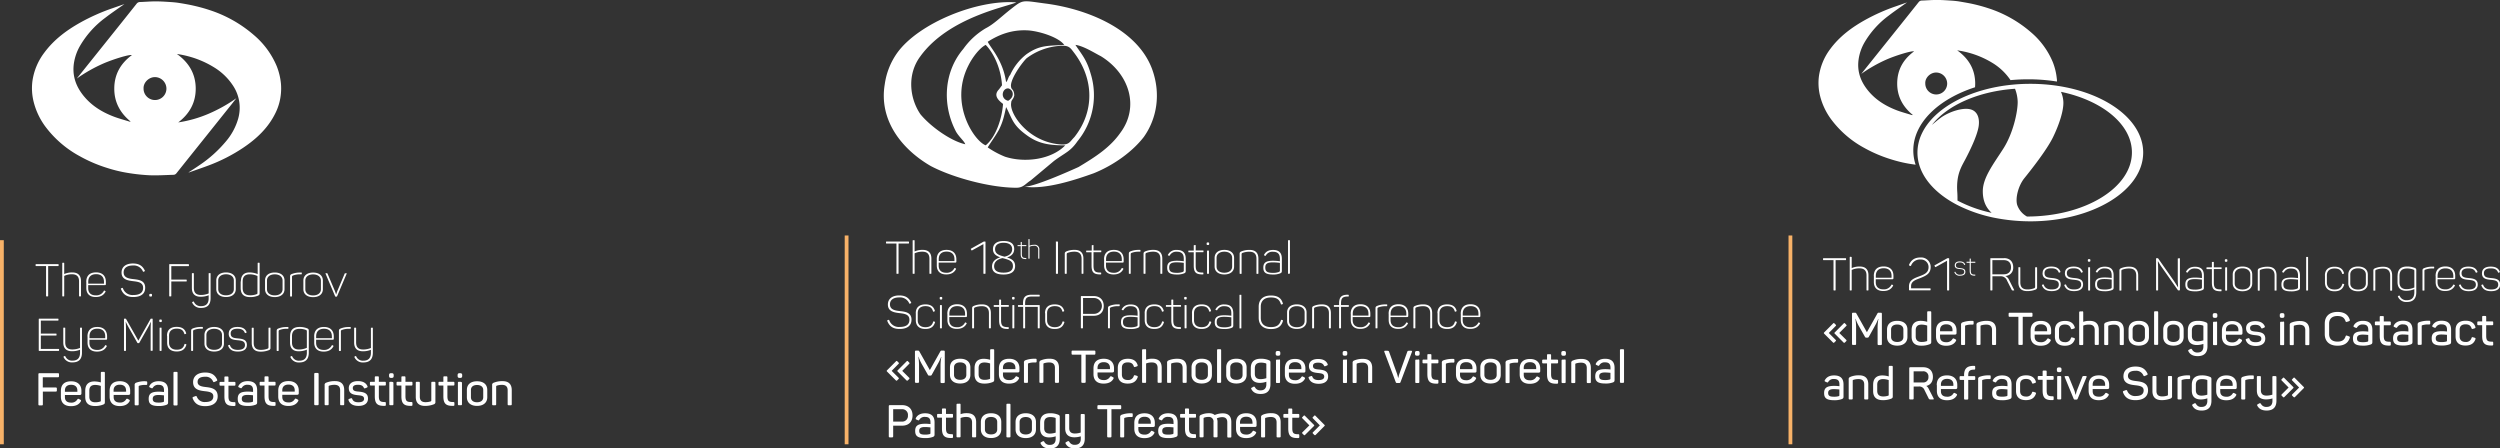 <?xml version="1.0" encoding="UTF-8"?> <svg xmlns="http://www.w3.org/2000/svg" id="Слой_1" data-name="Слой 1" viewBox="0 0 1320.57 236.82"><rect x="0" y="0" width="1320.57" height="236.82" fill="#333333" stroke="none"/> <defs> <style>.cls-1{fill:#fff;}.cls-2{fill:none;stroke:#f8b268;stroke-width:2px;}</style> </defs> <title>Logo3</title> <path class="cls-1" d="M1262.93,622.8c-.22.43-.1.65.31.82l.75.33c.43.17.52.1.79-.29a3.15,3.15,0,0,1,3-1.46c2.26,0,2.86,1.15,2.86,2.86V626a24.64,24.64,0,0,0-2.74-.17c-3.81,0-5.35,1-5.35,3.77,0,2.45,1,3.81,5.26,3.81a11,11,0,0,0,4.13-.62c.67-.29.86-.53.86-1.37v-6.26c0-2.71-1.08-4.85-5-4.85-2.45,0-4,.94-4.87,2.52Zm7.68,4.94v3c0,.33-.07.41-.36.53a8.64,8.64,0,0,1-2.66.28c-2.4,0-2.91-.76-2.91-2s.7-2,3-2c1.18,0,2.5.15,3,.19Zm5.83-6.64a1.18,1.18,0,0,0-.91,1.34v10c0,.43.14.57.55.57h1c.43,0,.58-.14.58-.57v-9.34a.4.4,0,0,1,.28-.43,9,9,0,0,1,2.79-.43c2.06,0,3,1,3,2.85v7.35c0,.43.14.57.57.57h1c.43,0,.58-.14.58-.57V625c0-3-1.51-4.75-4.87-4.75a11.51,11.51,0,0,0-4.59.82Zm12,4.08v3.38c0,3.07,1.61,4.82,5.14,4.82a11.37,11.37,0,0,0,4.29-.74c.77-.31.94-.53.94-1.32V615.84c0-.43-.14-.58-.55-.58h-1c-.43,0-.58.15-.58.58v5a12.34,12.34,0,0,0-3.36-.53c-3.26,0-4.87,1.78-4.87,4.9Zm8.23-2.4v7.8c0,.26,0,.33-.33.45a7.94,7.94,0,0,1-2.57.39c-2.11,0-3.17-1-3.17-2.93v-3.24c0-2,1-3,3.12-3a9.41,9.41,0,0,1,2.95.53Zm18.22-6.8h-6.74c-.46,0-.63.17-.63.63V632.4c0,.46.17.62.63.62h1.05c.48,0,.65-.16.65-.62v-6.22h2.57a2.9,2.9,0,0,1,3.17,1.9l2.18,4.39c.22.46.46.55,1.25.55h1c.48,0,.53-.28.34-.64l-2.66-5.16a3.25,3.25,0,0,0-1.2-1.35c2.2-.5,3.52-2.18,3.52-4.77,0-3.24-2-5.12-5.18-5.12Zm2.76,5.12a2.68,2.68,0,0,1-3,2.92h-4.82v-5.88h4.82a2.69,2.69,0,0,1,3,3Zm4.46,4.32v3c0,2.93,1.59,5,5.33,5,2.76,0,4.32-1,5.16-2.47.27-.41.22-.72-.21-.93l-.65-.34c-.43-.24-.65-.19-.94.22a3.55,3.55,0,0,1-3.33,1.65c-2.12,0-3.22-1-3.22-2.88v-1.15H1332c.68,0,.89-.34.89-.84v-1.39c0-2.83-1.73-5-5.42-5s-5.43,1.9-5.43,5.14Zm8.72-.29v.69h-6.58v-.69c0-1.87,1.13-3,3.29-3s3.29,1.16,3.29,3Zm10.87-9.87h-.22c-3.53,0-5,1.56-5,5v.43h-1.82c-.41,0-.55.14-.55.58v.84c0,.43.14.57.55.57h1.82v9.82c0,.43.15.57.6.57h1c.46,0,.6-.14.6-.57v-9.82h3.15c.4,0,.55-.14.55-.57v-.84c0-.44-.15-.58-.55-.58h-3.15v-.43c0-2.23.77-3,3.1-3,.43,0,.57-.15.57-.58v-.84c0-.43-.14-.58-.57-.58Zm7.51,5a13.37,13.37,0,0,0-4.39.74,1.19,1.19,0,0,0-.91,1.35v10.08c0,.43.14.57.55.57h1c.43,0,.57-.14.57-.57v-9.31c0-.22,0-.36.34-.48a8.88,8.88,0,0,1,2.76-.41h.84c.43,0,.57-.15.57-.58v-.81c0-.44-.14-.58-.57-.58Zm2.5,2.52c-.22.43-.1.65.31.82l.74.33c.43.17.53.1.79-.29a3.18,3.18,0,0,1,3-1.46c2.26,0,2.86,1.15,2.86,2.86V626a24.64,24.64,0,0,0-2.74-.17c-3.82,0-5.35,1-5.35,3.77,0,2.45,1,3.81,5.25,3.81a10.92,10.92,0,0,0,4.13-.62c.67-.29.87-.53.87-1.37v-6.26c0-2.71-1.08-4.85-5-4.85-2.45,0-4.06.94-4.87,2.52Zm7.68,4.94v3c0,.33-.08.41-.36.53a8.72,8.72,0,0,1-2.67.28c-2.4,0-2.9-.76-2.9-2s.69-2,2.95-2c1.18,0,2.5.15,3,.19Zm4.53-2.64v3.44c0,3,1.68,4.84,5.23,4.84,2.86,0,4.49-1.17,5.26-3.31.17-.45,0-.65-.41-.81l-.84-.24c-.45-.15-.62-.08-.81.38a2.94,2.94,0,0,1-3.15,2.09c-2.06,0-3.12-1.08-3.12-2.86V625c0-1.78,1-2.83,3.12-2.83,1.78,0,2.69.69,3.12,2,.17.43.39.58.82.39l.84-.27c.41-.14.55-.36.38-.81-.6-1.9-2.16-3.22-5.06-3.22-3.65,0-5.38,1.85-5.38,4.82Zm15.6-7.34h-1c-.43,0-.55.14-.55.58v2.3h-2c-.43,0-.58.14-.58.58v.84c0,.43.15.57.58.57h2v5.64c0,4,1.42,5.19,5.23,5.09.46,0,.6-.14.6-.58v-.86c0-.46-.14-.58-.6-.58-2.32,0-3.09-.5-3.09-3.12v-5.59h3.14c.41,0,.55-.14.55-.57v-.84c0-.44-.14-.58-.55-.58h-3.14v-2.3c0-.44-.15-.58-.58-.58Zm7.27-1.66h-.14c-.86,0-1.15.29-1.15,1.16v.19c0,.89.29,1.15,1.15,1.15h.14c.89,0,1.16-.29,1.16-1.15v-.19c0-.87-.27-1.16-1.16-1.16Zm.44,4.54h-1c-.43,0-.58.14-.58.58v11.23c0,.43.15.57.58.57h1c.43,0,.57-.14.57-.57V621.22c0-.44-.14-.58-.57-.58Zm13.44,0h-.77c-.67,0-.84.12-1,.58l-2.78,7c-.36,1-.58,2.08-.65,2.28h-.1c-.09-.2-.31-1.32-.67-2.31l-2.81-6.93c-.17-.46-.33-.58-1-.58h-.72c-.57,0-.69.14-.48.67l4.64,11.23a.71.71,0,0,0,.79.53h.6a.71.71,0,0,0,.79-.53l4.63-11.25c.22-.53.07-.65-.45-.65Zm1.6,4.78v3c0,2.93,1.59,5,5.33,5,2.76,0,4.32-1,5.16-2.47.27-.41.22-.72-.21-.93l-.65-.34c-.43-.24-.65-.19-.94.22a3.55,3.55,0,0,1-3.33,1.65c-2.12,0-3.22-1-3.22-2.88v-1.15h7.82c.68,0,.89-.34.89-.84v-1.39c0-2.83-1.73-5-5.42-5s-5.43,1.9-5.43,5.14Zm8.72-.29v.69h-6.58v-.69c0-1.87,1.13-3,3.29-3s3.29,1.16,3.29,3Zm9.67-4.42c0,4,3.48,4.51,6.43,4.83,2.23.26,4.25.62,4.25,2.68s-1.49,3-4.32,3a4.33,4.33,0,0,1-4.35-2.71c-.19-.46-.38-.53-.81-.39l-1,.36c-.45.17-.57.36-.4.82,1,2.71,2.95,4.1,6.55,4.1,4.32,0,6.65-2,6.65-5.2,0-3.89-3.17-4.52-6-4.85-2.4-.27-4.61-.63-4.61-2.76,0-1.78,1.4-2.71,4-2.71a4.09,4.09,0,0,1,4.13,2.42c.22.43.38.5.82.31l1-.45c.44-.2.56-.41.34-.84-1.18-2.45-3-3.68-6.29-3.68-4.15,0-6.38,2.09-6.38,5.09Zm25.08-.07h-1c-.43,0-.57.14-.57.58v9.24a.52.52,0,0,1-.36.55,8.94,8.94,0,0,1-2.71.41c-2.07,0-3-1-3-2.86v-7.34c0-.44-.14-.58-.55-.58h-1c-.43,0-.57.14-.57.58v7.41c0,3,1.51,4.75,4.87,4.75a12.18,12.18,0,0,0,4.58-.81,1.18,1.18,0,0,0,.91-1.35v-10c0-.44-.14-.58-.57-.58Zm8.81-.36a13.39,13.39,0,0,0-4.4.74,1.19,1.19,0,0,0-.91,1.35v10.08c0,.43.15.57.55.57h1c.43,0,.58-.14.58-.57v-9.31a.42.42,0,0,1,.33-.48,9,9,0,0,1,2.76-.41h.84c.44,0,.58-.15.58-.58v-.81c0-.44-.14-.58-.58-.58Zm2.23,5v3c0,3,1.48,4.75,4.84,4.75a10.65,10.65,0,0,0,3.36-.6v1.37c0,2-1,3.17-3,3.17a3,3,0,0,1-3-1.61c-.26-.38-.48-.46-.93-.22l-.7.39c-.43.21-.5.5-.21.91.81,1.49,2.25,2.45,4.84,2.45,3.7,0,5.16-2.07,5.16-5.19V622.34c0-.79-.14-1-.91-1.32a10.71,10.71,0,0,0-4.17-.74c-3.6,0-5.28,1.75-5.28,5Zm7.87-2.64c.31.14.33.19.33.48v7.37a10.43,10.43,0,0,1-3.07.52c-2,0-3-1-3-2.83v-2.83c0-2.06,1-3.07,3.29-3.07a8.2,8.2,0,0,1,2.45.36Zm5,2.81v3c0,2.93,1.58,5,5.33,5,2.76,0,4.32-1,5.16-2.47.26-.41.21-.72-.22-.93l-.65-.34c-.43-.24-.64-.19-.93.22a3.56,3.56,0,0,1-3.34,1.65c-2.11,0-3.21-1-3.21-2.88v-1.15h7.82c.67,0,.89-.34.89-.84v-1.39c0-2.83-1.73-5-5.43-5-3.55,0-5.42,1.9-5.42,5.14Zm8.71-.29v.69h-6.57v-.69c0-1.87,1.12-3,3.28-3s3.29,1.16,3.29,3Zm9.82-4.85a13.31,13.31,0,0,0-4.39.74,1.19,1.19,0,0,0-.92,1.35v10.08c0,.43.15.57.56.57h1c.44,0,.58-.14.58-.57v-9.31c0-.22,0-.36.34-.48a8.88,8.88,0,0,1,2.76-.41h.84c.43,0,.57-.15.57-.58v-.81c0-.44-.14-.58-.57-.58Zm12.72.36h-1c-.43,0-.57.14-.57.58v9.24a10.24,10.24,0,0,1-3.07.5c-2.07,0-3-1-3-2.86v-6.88c0-.44-.14-.58-.55-.58h-1c-.43,0-.57.14-.57.58v7c0,3,1.51,4.75,4.87,4.75a11.62,11.62,0,0,0,3.36-.51v1.3c0,2-1,3.17-3.07,3.17a3.08,3.08,0,0,1-3-1.61c-.29-.38-.48-.46-.94-.22l-.69.39c-.43.21-.51.5-.24.91.84,1.49,2.3,2.45,4.87,2.45,3.72,0,5.18-2.07,5.18-5.19v-12.4c0-.44-.14-.58-.57-.58Zm8.93,2.35,3.64,3.7-3.62,3.62c-.26.24-.26.43,0,.72l.67.67c.29.24.46.27.75,0l4.6-4.63c.27-.26.27-.43,0-.69l-4.7-4.73c-.24-.29-.46-.29-.72,0l-.62.65c-.27.26-.29.43,0,.69Zm-5.57,0,3.65,3.7-3.63,3.62c-.26.24-.26.43,0,.72l.67.67c.27.27.46.27.72,0l4.64-4.63c.26-.26.26-.43,0-.69l-4.71-4.73c-.26-.27-.45-.29-.72,0l-.62.65c-.29.26-.27.43,0,.69Z" transform="translate(-299 -422)"></path> <path class="cls-1" d="M1268.62,601.51l-3.6-3.62,3.65-3.7c.26-.26.26-.43,0-.69l-.65-.65c-.24-.29-.46-.27-.72,0l-4.71,4.73a.42.42,0,0,0,0,.69l4.64,4.63c.26.27.45.24.72,0l.67-.67c.29-.29.29-.48,0-.72Zm5.59,0-3.65-3.62,3.67-3.7c.27-.26.27-.43,0-.69l-.62-.65c-.29-.29-.48-.27-.72,0l-4.7,4.73c-.29.26-.29.43,0,.69l4.6,4.63c.27.27.46.24.75,0l.67-.67c.24-.29.24-.48,0-.72Zm18.21-14.33h-.91a.77.77,0,0,0-.86.51l-5.5,9.79-5.52-9.82c-.21-.38-.36-.48-.88-.48h-.85c-.45,0-.62.17-.62.63V603.6c0,.46.17.62.62.62h.92c.48,0,.62-.16.62-.62v-8.66a25.89,25.89,0,0,0-.38-4.52h.14a20.31,20.31,0,0,0,1.8,4l3.1,5.47a.71.71,0,0,0,.74.46h.6a.74.74,0,0,0,.75-.46l3-5.42a26.68,26.68,0,0,0,1.92-4h.12a27.72,27.72,0,0,0-.43,4.52v8.66c0,.46.15.62.63.62h1c.46,0,.63-.16.63-.62V587.81c0-.46-.17-.63-.63-.63Zm3.36,8.91V600c0,2.83,2,4.58,5.38,4.58s5.4-1.75,5.4-4.58v-3.91c0-2.86-1.94-4.61-5.4-4.61s-5.38,1.75-5.38,4.61Zm8.64,0V600c0,1.66-1.22,2.64-3.26,2.64s-3.24-1-3.24-2.64v-3.94c0-1.65,1.22-2.64,3.24-2.64s3.26,1,3.26,2.64Zm4.35.32v3.38c0,3.07,1.61,4.82,5.13,4.82a11.47,11.47,0,0,0,4.3-.74c.77-.31.94-.53.94-1.32V587c0-.43-.15-.58-.56-.58h-1c-.44,0-.58.15-.58.58v5a12.34,12.34,0,0,0-3.36-.53c-3.26,0-4.87,1.78-4.87,4.9ZM1317,594v7.8c0,.26,0,.33-.34.45a7.87,7.87,0,0,1-2.56.39c-2.12,0-3.17-1-3.17-2.93v-3.24c0-2,1-3,3.12-3a9.47,9.47,0,0,1,3,.53Zm4.66,2.64v3c0,2.93,1.58,5,5.32,5,2.76,0,4.32-1,5.16-2.47.27-.41.22-.72-.21-.93l-.65-.34c-.43-.24-.65-.19-.94.22a3.55,3.55,0,0,1-3.33,1.65c-2.11,0-3.22-1.05-3.22-2.88v-1.15h7.83c.67,0,.88-.34.88-.84v-1.39c0-2.83-1.72-5-5.42-5-3.55,0-5.42,1.9-5.42,5.14Zm8.71-.29V597h-6.58v-.69c0-1.87,1.13-3,3.29-3s3.29,1.16,3.29,3Zm9.81-4.85a13.37,13.37,0,0,0-4.39.74,1.19,1.19,0,0,0-.91,1.35v10.08c0,.43.14.57.55.57h1c.43,0,.58-.14.58-.57v-9.31a.42.42,0,0,1,.33-.48,9,9,0,0,1,2.76-.41h.84c.43,0,.58-.15.58-.58v-.81c0-.44-.15-.58-.58-.58Zm3.77.82a1.18,1.18,0,0,0-.91,1.34v10c0,.43.14.57.55.57h1c.43,0,.58-.14.58-.57v-9.34a.4.4,0,0,1,.28-.43,9,9,0,0,1,2.79-.43c2.06,0,3,1,3,2.85v7.35c0,.43.14.57.57.57h1c.43,0,.58-.14.58-.57v-7.42c0-3-1.51-4.75-4.87-4.75a11.51,11.51,0,0,0-4.59.82Zm28.06-5.12h-11.38c-.48,0-.62.17-.62.63v.91c0,.46.14.62.62.62h4.54V603.6c0,.46.14.62.62.62h1.06c.48,0,.62-.16.62-.62V589.34H1372c.45,0,.62-.16.62-.62v-.91c0-.46-.17-.63-.62-.63Zm-.39,9.44v3c0,2.93,1.59,5,5.33,5,2.76,0,4.32-1,5.16-2.47.27-.41.22-.72-.21-.93l-.65-.34c-.43-.24-.65-.19-.94.22a3.55,3.55,0,0,1-3.33,1.65c-2.12,0-3.22-1.05-3.22-2.88v-1.15h7.82c.68,0,.89-.34.89-.84v-1.39c0-2.83-1.73-5-5.42-5s-5.43,1.9-5.43,5.14Zm8.72-.29V597h-6.58v-.69c0-1.87,1.13-3,3.29-3s3.29,1.16,3.29,3Zm4.12,0v3.44c0,3,1.68,4.84,5.24,4.84,2.85,0,4.48-1.17,5.25-3.31.17-.45,0-.65-.41-.81l-.84-.24c-.45-.15-.62-.08-.81.38a2.93,2.93,0,0,1-3.15,2.09c-2.06,0-3.12-1.08-3.12-2.86v-3.62c0-1.78,1-2.83,3.12-2.83,1.78,0,2.69.69,3.12,2,.17.43.39.58.82.39l.84-.27c.41-.14.55-.36.38-.81-.6-1.9-2.16-3.22-5.06-3.22-3.65,0-5.38,1.85-5.38,4.82Zm14.4-9.84h-1c-.44,0-.58.15-.58.58v16.61c0,.43.14.57.58.57h1c.41,0,.56-.14.56-.57V594a7.86,7.86,0,0,1,3.07-.55c2,0,3,1,3,2.85v7.35c0,.43.15.57.58.57h1c.43,0,.58-.14.58-.57v-7.42c0-3-1.51-4.75-4.87-4.75a9.2,9.2,0,0,0-3.36.53v-5c0-.43-.15-.58-.56-.58Zm12.56,5.84a1.18,1.18,0,0,0-.92,1.34v10c0,.43.15.57.56.57h1c.44,0,.58-.14.58-.57v-9.34a.4.4,0,0,1,.29-.43,8.9,8.9,0,0,1,2.78-.43c2.07,0,3,1,3,2.85v7.35c0,.43.15.57.58.57h1c.43,0,.57-.14.57-.57v-7.42c0-3-1.51-4.75-4.87-4.75a11.45,11.45,0,0,0-4.58.82Zm11.95,3.79V600c0,2.83,2,4.58,5.37,4.58s5.4-1.75,5.4-4.58v-3.91c0-2.86-1.94-4.61-5.4-4.61s-5.37,1.75-5.37,4.61Zm8.64,0V600c0,1.66-1.23,2.64-3.27,2.64s-3.24-1-3.24-2.64v-3.94c0-1.65,1.23-2.64,3.24-2.64s3.27,1,3.27,2.64Zm7,7.59V587c0-.43-.15-.58-.58-.58h-1c-.44,0-.58.15-.58.58v16.61c0,.43.14.57.58.57h1c.43,0,.58-.14.58-.57Zm2.68-7.56V600c0,2.83,2,4.58,5.38,4.58s5.4-1.75,5.4-4.58v-3.91c0-2.86-1.94-4.61-5.4-4.61s-5.38,1.75-5.38,4.61Zm8.64,0V600c0,1.66-1.22,2.64-3.26,2.64s-3.24-1-3.24-2.64v-3.94c0-1.65,1.22-2.64,3.24-2.64s3.26,1,3.26,2.64Zm4.35.39v2.95c0,3,1.49,4.75,4.85,4.75a10.77,10.77,0,0,0,3.36-.6v1.37c0,2-1,3.17-3,3.17a3,3,0,0,1-3-1.61c-.27-.38-.48-.46-.94-.22l-.7.39c-.43.21-.5.5-.21.91.81,1.49,2.25,2.45,4.85,2.45,3.69,0,5.16-2.07,5.16-5.19V593.54c0-.79-.15-1-.92-1.32a10.67,10.67,0,0,0-4.17-.74c-3.6,0-5.28,1.75-5.28,5Zm7.87-2.64c.31.14.34.19.34.48v7.37a10.58,10.58,0,0,1-3.08.52c-2,0-3-1-3-2.83v-2.83c0-2.06,1-3.07,3.29-3.07a8.2,8.2,0,0,1,2.45.36Zm6.58-6.51h-.15c-.86,0-1.15.29-1.15,1.16v.19c0,.89.29,1.15,1.15,1.15h.15c.88,0,1.15-.29,1.15-1.15v-.19c0-.87-.27-1.16-1.15-1.16Zm.43,4.54h-1c-.43,0-.58.14-.58.58v11.23c0,.43.15.57.58.57h1c.43,0,.57-.14.57-.57V592.42c0-.44-.14-.58-.57-.58Zm3.12,4.78v3c0,2.93,1.58,5,5.33,5,2.76,0,4.32-1,5.16-2.47.26-.41.21-.72-.22-.93l-.65-.34c-.43-.24-.65-.19-.93.22a3.57,3.57,0,0,1-3.34,1.65c-2.11,0-3.22-1.05-3.22-2.88v-1.15h7.83c.67,0,.89-.34.89-.84v-1.39c0-2.83-1.73-5-5.43-5-3.55,0-5.42,1.9-5.42,5.14Zm8.71-.29V597h-6.58v-.69c0-1.87,1.13-3,3.29-3s3.29,1.16,3.29,3Zm4.06-1.13c0,3.1,2.47,3.5,4.87,3.74,2,.2,3.19.46,3.19,1.9,0,1.18-1,1.82-3,1.82-1.68,0-2.76-.48-3.24-1.72-.19-.44-.38-.48-.77-.36l-.81.28c-.44.15-.53.39-.36.77.74,2,2.52,3,5.25,3,3.36,0,5-1.56,5-3.84,0-2.83-2-3.43-4.75-3.69-2-.17-3.27-.36-3.27-1.9,0-1.15.89-1.73,2.74-1.73s2.61.63,3.07,1.56c.24.39.36.46.79.27l.82-.34c.38-.17.5-.41.29-.84-.72-1.56-2.24-2.59-5-2.59-3.19,0-4.82,1.49-4.82,3.72Zm19.1-7.9h-.14c-.87,0-1.16.29-1.16,1.16v.19c0,.89.29,1.15,1.16,1.15h.14c.89,0,1.15-.29,1.15-1.15v-.19c0-.87-.26-1.16-1.15-1.16Zm.43,4.54h-1c-.43,0-.57.14-.57.58v11.23c0,.43.14.57.57.57h1c.43,0,.58-.14.58-.57V592.42c0-.44-.15-.58-.58-.58Zm4.44.46a1.18,1.18,0,0,0-.91,1.34v10c0,.43.14.57.55.57h1c.43,0,.58-.14.58-.57v-9.34a.4.4,0,0,1,.28-.43,9,9,0,0,1,2.79-.43c2.06,0,3,1,3,2.85v7.35c0,.43.14.57.57.57h1c.43,0,.58-.14.58-.57v-7.42c0-3-1.51-4.75-4.87-4.75a11.51,11.51,0,0,0-4.59.82ZM1527,593v5.47c0,3.79,2.4,6.14,6.72,6.14,3.65,0,5.62-1.48,6.48-4.12.17-.46,0-.68-.4-.82l-1-.36c-.45-.17-.65-.07-.81.41-.6,1.8-1.83,2.73-4.28,2.73-2.83,0-4.39-1.46-4.39-4v-5.52c0-2.52,1.54-4,4.39-4,2.4,0,3.65.89,4.25,2.69.17.46.36.53.82.39l1-.34c.46-.17.55-.36.41-.82-.86-2.64-2.86-4.08-6.46-4.08-4.34,0-6.72,2.36-6.72,6.15Zm15.29,1c-.21.43-.09.65.31.82l.75.33c.43.17.53.1.79-.29a3.18,3.18,0,0,1,3-1.46c2.25,0,2.85,1.15,2.85,2.86v.91a24.59,24.59,0,0,0-2.73-.17c-3.82,0-5.36,1-5.36,3.77,0,2.45,1,3.81,5.26,3.81a11,11,0,0,0,4.13-.62c.67-.29.86-.53.86-1.37v-6.26c0-2.71-1.08-4.85-5-4.85-2.44,0-4.05.94-4.87,2.52Zm7.68,4.94v3c0,.33-.07.41-.36.53a8.64,8.64,0,0,1-2.66.28c-2.4,0-2.91-.76-2.91-2s.7-2,3-2c1.17,0,2.49.15,3,.19Zm7.63-10h-1c-.44,0-.56.14-.56.58v2.3h-2c-.43,0-.57.14-.57.58v.84c0,.43.14.57.57.57h2v5.64c0,4,1.42,5.19,5.24,5.09.45,0,.6-.14.6-.58v-.86c0-.46-.15-.58-.6-.58-2.33,0-3.1-.5-3.1-3.12v-5.59h3.14c.41,0,.56-.14.56-.57v-.84c0-.44-.15-.58-.56-.58h-3.14v-2.3c0-.44-.14-.58-.58-.58Zm5.88,5c-.21.43-.09.65.31.82l.75.33c.43.17.53.1.79-.29a3.18,3.18,0,0,1,3-1.46c2.25,0,2.85,1.15,2.85,2.86v.91a24.59,24.59,0,0,0-2.73-.17c-3.82,0-5.36,1-5.36,3.77,0,2.45,1,3.81,5.26,3.81a11,11,0,0,0,4.13-.62c.67-.29.86-.53.86-1.37v-6.26c0-2.71-1.08-4.85-5-4.85-2.45,0-4.06.94-4.88,2.52Zm7.68,4.94v3c0,.33-.07.41-.36.53a8.64,8.64,0,0,1-2.66.28c-2.4,0-2.9-.76-2.9-2s.69-2,3-2c1.17,0,2.49.15,3,.19Zm10.23-7.46a13.39,13.39,0,0,0-4.4.74,1.19,1.19,0,0,0-.91,1.35v10.08c0,.43.15.57.55.57h1c.43,0,.58-.14.58-.57v-9.31a.42.42,0,0,1,.33-.48,9,9,0,0,1,2.76-.41h.84c.44,0,.58-.15.58-.58v-.81c0-.44-.14-.58-.58-.58Zm2.49,2.52c-.21.43-.09.65.31.82l.75.33c.43.17.53.1.79-.29a3.18,3.18,0,0,1,3-1.46c2.25,0,2.85,1.15,2.85,2.86v.91a24.59,24.59,0,0,0-2.73-.17c-3.82,0-5.36,1-5.36,3.77,0,2.45,1,3.81,5.26,3.81a11,11,0,0,0,4.13-.62c.67-.29.86-.53.86-1.37v-6.26c0-2.71-1.08-4.85-5-4.85-2.44,0-4,.94-4.87,2.52Zm7.68,4.94v3c0,.33-.07.41-.36.53a8.64,8.64,0,0,1-2.66.28c-2.4,0-2.91-.76-2.91-2s.7-2,3-2c1.17,0,2.49.15,3,.19Zm4.54-2.64v3.44c0,3,1.68,4.84,5.23,4.84,2.86,0,4.49-1.17,5.26-3.31.16-.45,0-.65-.41-.81l-.84-.24c-.46-.15-.63-.08-.82.38a2.92,2.92,0,0,1-3.14,2.09c-2.07,0-3.12-1.08-3.12-2.86v-3.62c0-1.78,1-2.83,3.12-2.83,1.77,0,2.69.69,3.12,2,.17.43.38.58.81.39l.84-.27c.41-.14.56-.36.39-.81-.6-1.9-2.16-3.22-5.07-3.22-3.64,0-5.37,1.85-5.37,4.82Zm15.6-7.34h-1c-.43,0-.55.14-.55.58v2.3h-2c-.44,0-.58.14-.58.58v.84c0,.43.14.57.58.57h2v5.64c0,4,1.41,5.19,5.23,5.09.46,0,.6-.14.6-.58v-.86c0-.46-.14-.58-.6-.58-2.33,0-3.1-.5-3.1-3.12v-5.59h3.15c.41,0,.55-.14.55-.57v-.84c0-.44-.14-.58-.55-.58h-3.15v-2.3c0-.44-.14-.58-.57-.58Z" transform="translate(-299 -422)"></path> <path class="cls-1" d="M1273.83,558.38h-11.52c-.24,0-.32.08-.32.32v.43c0,.21.08.29.32.29h5.2v15.69c0,.24.08.31.32.31h.5c.22,0,.29-.07.29-.31V559.42h5.21c.24,0,.31-.08.31-.29v-.43c0-.24-.07-.32-.31-.32Zm3-.72h-.46c-.21,0-.29.08-.29.29v17.19c0,.21.08.28.29.28h.46c.21,0,.29-.07.29-.28V564.6a9.49,9.49,0,0,1,4.1-.86c2.59,0,3.72,1.32,3.72,3.72v7.68c0,.21.07.28.29.28h.48c.19,0,.26-.07.26-.28v-7.73c0-2.91-1.41-4.63-4.63-4.63a10.06,10.06,0,0,0-4.22.84V558c0-.21-.08-.29-.29-.29Zm12,10.13V571c0,2.86,1.61,4.73,5,4.73,2.78,0,4.27-1.18,5.11-2.74.12-.19.1-.33-.09-.43l-.34-.19a.28.28,0,0,0-.43.12,4.39,4.39,0,0,1-4.25,2.35c-2.69,0-4-1.46-4-3.74V569.5h8.79a.48.48,0,0,0,.55-.53v-1.23c0-3-1.71-5-5.19-5s-5.18,1.92-5.18,5Zm9.34-.09v1h-8.31v-1c0-2.45,1.37-4,4.15-4s4.16,1.56,4.16,4Zm9.26-5.76c-.07.21,0,.28.19.38l.48.17c.19.07.29,0,.38-.17a5,5,0,0,1,5.07-3.24,4,4,0,0,1,4.17,4c0,3.19-2.59,4-5.23,5s-5.11,2-5.11,5.23v1.73c0,.22.1.31.31.31h10.8c.24,0,.31-.07.31-.31v-.43c0-.22-.07-.29-.31-.29h-10v-1.2c0-2.37,2.11-3.19,4.27-4,3.44-1.34,6.08-2.42,6.08-6.12a5,5,0,0,0-5.31-5c-3.19,0-5,1.34-6.14,3.89Zm20.88-3.56h-.41a.63.63,0,0,0-.43.12l-6.46,3.6c-.17.1-.24.22-.12.39l.24.41c.12.21.24.24.43.12l5.93-3.29v15.38c0,.24.07.31.31.31h.51c.21,0,.29-.07.29-.31V558.7c0-.24-.08-.32-.29-.32Zm3.23,3.69c0,1.78,1.37,1.92,2.81,2.06,1.26.13,2.2.31,2.2,1.48,0,.94-.68,1.49-2.21,1.49a2.24,2.24,0,0,1-2.42-1.43c-.06-.13-.1-.14-.21-.1l-.24.07c-.11,0-.14.11-.09.23a2.79,2.79,0,0,0,3,1.76c1.91,0,2.79-.78,2.79-2,0-1.57-1.2-1.85-2.66-2s-2.35-.21-2.35-1.54c0-.95.71-1.46,2.1-1.46s1.94.49,2.25,1.25c.07.1.11.12.24.07l.21-.09c.11-.05.14-.12.08-.23-.39-.94-1.19-1.54-2.8-1.54-1.77,0-2.67.75-2.67,2Zm8.33-3.48h-.27c-.12,0-.17,0-.17.15v1.53h-1.51c-.11,0-.15,0-.15.15v.24c0,.11,0,.15.15.15h1.51v4.08c0,2.17.73,2.75,2.8,2.74.13,0,.17,0,.17-.17v-.24c0-.12,0-.16-.17-.16-1.68,0-2.2-.38-2.2-2.19v-4.06h2.23c.12,0,.17,0,.17-.15v-.24c0-.11,0-.15-.17-.15h-2.23v-1.53c0-.11,0-.15-.16-.15Zm17.68-.21h-6.89c-.24,0-.31.08-.31.32v16.41c0,.24.07.31.31.31h.51c.21,0,.28-.07.28-.31v-7.17h4a3.55,3.55,0,0,1,3.72,2.28l2.5,4.94c.1.22.22.26.6.26h.46c.24,0,.28-.14.16-.31l-2.68-5.33a3.84,3.84,0,0,0-2-2,4.3,4.3,0,0,0,4.22-4.64c0-3-1.85-4.8-4.87-4.8Zm3.72,4.8c0,2.4-1.44,3.72-3.84,3.72h-6v-7.48h6c2.45,0,3.84,1.36,3.84,3.76Zm13.51,0h-.48c-.21,0-.29.07-.29.26v10a.74.74,0,0,1-.5.82,9.85,9.85,0,0,1-3.6.62c-2.59,0-3.72-1.29-3.72-3.74V563.4c0-.19-.07-.26-.29-.26h-.45c-.22,0-.29.07-.29.26v7.73c0,2.9,1.41,4.63,4.65,4.63a11.2,11.2,0,0,0,4.35-.77,1.18,1.18,0,0,0,.89-1.32V563.4c0-.19-.08-.26-.27-.26Zm3.15,3.09c0,3,2.35,3.29,4.82,3.53,2.16.22,3.77.53,3.77,2.54,0,1.61-1.18,2.55-3.79,2.55-2.09,0-3.51-.67-4.16-2.45-.09-.22-.16-.24-.36-.17l-.4.12c-.2.07-.24.19-.17.39.84,2.16,2.57,3,5.11,3,3.26,0,4.78-1.34,4.78-3.5,0-2.69-2.07-3.17-4.56-3.41-2.26-.22-4-.36-4-2.64,0-1.63,1.23-2.5,3.6-2.5s3.34.84,3.87,2.14c.12.17.19.21.41.12l.36-.15c.19-.09.24-.21.14-.4-.67-1.61-2-2.64-4.8-2.64-3.05,0-4.58,1.29-4.58,3.45Zm11.8,0c0,3,2.36,3.29,4.83,3.53,2.16.22,3.77.53,3.77,2.54,0,1.61-1.18,2.55-3.8,2.55-2.08,0-3.5-.67-4.15-2.45-.09-.22-.17-.24-.36-.17l-.41.12c-.19.07-.24.19-.16.39.84,2.16,2.56,3,5.11,3,3.26,0,4.77-1.34,4.77-3.5,0-2.69-2.06-3.17-4.56-3.41-2.25-.22-4-.36-4-2.64,0-1.63,1.23-2.5,3.6-2.5s3.34.84,3.87,2.14c.12.17.19.21.4.12l.36-.15a.26.26,0,0,0,.15-.4c-.67-1.61-2-2.64-4.8-2.64-3,0-4.59,1.29-4.59,3.45Zm12.87-7.39h-.12c-.48,0-.63.14-.63.6v.14c0,.48.15.63.63.63h.12c.45,0,.6-.17.6-.63v-.14c0-.46-.15-.6-.6-.6Zm.16,4.3h-.47c-.2,0-.27.07-.27.26v11.74c0,.21.07.28.27.28h.47c.22,0,.29-.07.29-.28V563.4c0-.19-.07-.26-.29-.26Zm3.34,2.18c-.12.22,0,.31.14.41l.39.14c.19.07.26,0,.38-.12a3.9,3.9,0,0,1,3.77-2c3,0,3.67,1.68,3.67,3.72v1.32a28.62,28.62,0,0,0-3.55-.26c-3.72,0-5.21.93-5.21,3.62,0,2.35,1,3.65,5.11,3.65a9.68,9.68,0,0,0,3.82-.62c.67-.29.86-.53.86-1.37v-6.31c0-2.5-.88-4.68-4.65-4.68-2.38,0-3.89.93-4.73,2.54Zm8.35,4.3v3.91c0,.57-.09.69-.55.89a8.47,8.47,0,0,1-3.17.48c-3.29,0-4-1-4-2.81,0-2,1-2.74,4-2.74a31.16,31.16,0,0,1,3.65.27Zm5-6c-.72.31-.91.57-.91,1.32v10.25c0,.21.1.28.29.28h.48c.19,0,.26-.07.26-.28v-10a.72.72,0,0,1,.51-.79,10.25,10.25,0,0,1,3.6-.62c2.59,0,3.74,1.29,3.74,3.72v7.68c0,.21.07.28.26.28h.48c.22,0,.29-.07.29-.28v-7.73c0-2.91-1.44-4.63-4.65-4.63a11.12,11.12,0,0,0-4.35.79Zm30.7-5.19h-.48c-.24,0-.31.08-.31.29V569.5c0,1.65.16,3.26.16,4.32h0c-.58-.82-1.32-2.16-2.21-3.44l-8.28-11.83a.4.4,0,0,0-.34-.17h-.48c-.24,0-.31.08-.31.32v16.41c0,.24.07.31.31.31h.48c.22,0,.29-.07.29-.31V563.93c0-1.51-.14-3-.14-4h0c.51.69,1.16,2,2,3.12l8.52,12.14a.3.3,0,0,0,.33.19h.51c.21,0,.29-.07.29-.31V558.7c0-.24-.08-.32-.29-.32Zm3.62,6.94c-.12.22,0,.31.15.41l.38.14c.19.07.26,0,.38-.12a3.92,3.92,0,0,1,3.77-2c3,0,3.67,1.68,3.67,3.72v1.32a28.62,28.62,0,0,0-3.55-.26c-3.72,0-5.21.93-5.21,3.62,0,2.35,1,3.65,5.12,3.65a9.66,9.66,0,0,0,3.81-.62c.67-.29.87-.53.87-1.37v-6.31c0-2.5-.89-4.68-4.66-4.68-2.38,0-3.89.93-4.73,2.54Zm8.35,4.3v3.91c0,.57-.09.69-.55.89a8.47,8.47,0,0,1-3.17.48c-3.28,0-4-1-4-2.81,0-2,1.06-2.74,4.06-2.74a31.12,31.12,0,0,1,3.64.27Zm6-9.36h-.45c-.22,0-.29.07-.29.26v2.62h-2.59c-.2,0-.27.07-.27.26v.41c0,.19.07.26.27.26h2.59v7c0,3.72,1.25,4.72,4.8,4.7.21,0,.29-.07.29-.29v-.41c0-.21-.08-.28-.29-.28-2.88,0-3.77-.65-3.77-3.75v-7h3.82c.21,0,.28-.07.28-.26v-.41c0-.19-.07-.26-.28-.26h-3.82v-2.62c0-.19-.07-.26-.29-.26Zm6.84-1.42h-.12c-.48,0-.62.14-.62.6v.14c0,.48.14.63.62.63h.12c.46,0,.6-.17.6-.63v-.14c0-.46-.14-.6-.6-.6Zm.17,4.3h-.48c-.19,0-.26.07-.26.26v11.74c0,.21.07.28.26.28h.48c.22,0,.29-.07.29-.28V563.4c0-.19-.07-.26-.29-.26Zm3.26,3.86v4.56c0,2.62,2,4.2,5.14,4.2s5.16-1.58,5.16-4.2V567c0-2.62-2-4.22-5.16-4.22s-5.14,1.6-5.14,4.22Zm9.27,0v4.58c0,2-1.63,3.26-4.13,3.26s-4.1-1.24-4.1-3.26V567c0-2,1.65-3.27,4.1-3.27s4.13,1.25,4.13,3.27Zm4.87-3.41c-.72.31-.91.57-.91,1.32v10.25c0,.21.09.28.28.28h.48c.2,0,.27-.07.27-.28v-10a.72.72,0,0,1,.5-.79,10.34,10.34,0,0,1,3.6-.62c2.59,0,3.75,1.29,3.75,3.72v7.68c0,.21.07.28.26.28h.48c.22,0,.29-.07.29-.28v-7.73c0-2.91-1.44-4.63-4.66-4.63a11.1,11.1,0,0,0-4.34.79Zm12,1.75c-.12.22,0,.31.14.41l.39.14c.19.07.26,0,.38-.12a3.9,3.9,0,0,1,3.77-2c3,0,3.67,1.68,3.67,3.72v1.32a28.62,28.62,0,0,0-3.55-.26c-3.72,0-5.21.93-5.21,3.62,0,2.35,1,3.65,5.11,3.65a9.68,9.68,0,0,0,3.82-.62c.67-.29.86-.53.86-1.37v-6.31c0-2.5-.88-4.68-4.65-4.68-2.38,0-3.89.93-4.73,2.54Zm8.35,4.3v3.91c0,.57-.09.69-.55.89a8.47,8.47,0,0,1-3.17.48c-3.29,0-4-1-4-2.81,0-2,1.05-2.74,4.05-2.74a31.16,31.16,0,0,1,3.65.27Zm5.31,5.52V558c0-.21-.05-.29-.27-.29h-.48c-.21,0-.26.08-.26.29v17.19c0,.21.05.28.26.28h.48c.22,0,.27-.07.27-.28Zm8.92-7.71v3.67c0,2.91,1.71,4.66,5.07,4.66,2.81,0,4.37-1.18,5.06-3.46.1-.21,0-.31-.17-.38l-.43-.14c-.21-.08-.31,0-.38.19-.55,1.94-1.8,2.85-4.08,2.85-2.64,0-4.06-1.41-4.06-3.69v-3.75c0-2.25,1.37-3.67,4.06-3.67,2.37,0,3.45.87,4,2.71.07.2.17.27.38.2l.41-.15c.17-.07.24-.17.17-.41-.6-2-2-3.28-4.94-3.28-3.44,0-5.12,1.77-5.12,4.65Zm12.34-.43v4.56c0,2.62,2,4.2,5.14,4.2s5.16-1.58,5.16-4.2V567c0-2.62-2-4.22-5.16-4.22s-5.14,1.6-5.14,4.22Zm9.26,0v4.58c0,2-1.63,3.26-4.12,3.26s-4.11-1.24-4.11-3.26V567c0-2,1.66-3.27,4.11-3.27s4.12,1.25,4.12,3.27Zm4.88-3.41c-.72.31-.92.57-.92,1.32v10.25c0,.21.1.28.29.28h.48c.19,0,.27-.07.27-.28v-10a.71.71,0,0,1,.5-.79,10.34,10.34,0,0,1,3.6-.62c2.59,0,3.74,1.29,3.74,3.72v7.68c0,.21.08.28.27.28h.48c.21,0,.29-.07.29-.28v-7.73c0-2.91-1.44-4.63-4.66-4.63a11.1,11.1,0,0,0-4.34.79Zm11.85,4V571c0,2.88,1.42,4.61,4.61,4.61a11.3,11.3,0,0,0,4.27-.86v1.63c0,2.59-1.13,4.2-4,4.2a3.75,3.75,0,0,1-3.74-2.28c-.12-.19-.22-.24-.43-.12l-.34.17c-.22.09-.24.24-.12.45a4.72,4.72,0,0,0,4.66,2.72c3.57,0,5-2,5-5.19V564.79c0-.77-.16-1-.93-1.32a10.47,10.47,0,0,0-3.94-.69c-3.43,0-5,1.7-5,4.84Zm8.28-3.33c.53.21.6.31.6.79v8.69a10.41,10.41,0,0,1-4.15.89c-2.54,0-3.7-1.35-3.7-3.7v-3.31c0-2.59,1.3-3.91,4.08-3.91a8.91,8.91,0,0,1,3.17.55Zm10.08-1.51a11.31,11.31,0,0,0-4.27.76c-.72.32-.91.58-.91,1.32v10.28c0,.21.09.28.29.28h.48c.19,0,.26-.07.26-.28v-10a.72.72,0,0,1,.5-.79,10.17,10.17,0,0,1,3.63-.62h.77c.19,0,.26-.08.26-.29v-.39c0-.21-.07-.28-.26-.28Zm1.78,5V571c0,2.86,1.6,4.73,5,4.73,2.78,0,4.27-1.18,5.11-2.74.12-.19.09-.33-.1-.43l-.33-.19a.29.29,0,0,0-.44.12,4.37,4.37,0,0,1-4.24,2.35c-2.69,0-4-1.46-4-3.74V569.5h8.78a.48.48,0,0,0,.55-.53v-1.23c0-3-1.7-5-5.18-5s-5.18,1.92-5.18,5Zm9.33-.09v1h-8.3v-1c0-2.45,1.37-4,4.15-4s4.15,1.56,4.15,4Zm3.31-1.47c0,3,2.36,3.29,4.83,3.53,2.16.22,3.77.53,3.77,2.54,0,1.61-1.18,2.55-3.8,2.55-2.08,0-3.5-.67-4.15-2.45-.09-.22-.17-.24-.36-.17l-.41.12c-.19.07-.24.19-.16.39.84,2.16,2.56,3,5.11,3,3.26,0,4.77-1.34,4.77-3.5,0-2.69-2.06-3.17-4.56-3.41-2.25-.22-4-.36-4-2.64,0-1.63,1.23-2.5,3.6-2.5s3.34.84,3.87,2.14c.12.17.19.21.4.12l.36-.15a.26.26,0,0,0,.15-.4c-.67-1.61-2-2.64-4.8-2.64-3,0-4.59,1.29-4.59,3.45Zm11.81,0c0,3,2.35,3.29,4.83,3.53,2.16.22,3.76.53,3.76,2.54,0,1.61-1.17,2.55-3.79,2.55-2.09,0-3.5-.67-4.15-2.45-.1-.22-.17-.24-.36-.17l-.41.12c-.19.07-.24.19-.17.39.84,2.16,2.57,3,5.12,3,3.26,0,4.77-1.34,4.77-3.5,0-2.69-2.06-3.17-4.56-3.41-2.25-.22-4-.36-4-2.64,0-1.63,1.22-2.5,3.6-2.5s3.34.84,3.86,2.14c.12.17.2.21.41.12l.36-.15a.26.26,0,0,0,.15-.4c-.68-1.61-2-2.64-4.8-2.64-3,0-4.59,1.29-4.59,3.45Z" transform="translate(-299 -422)"></path> <line class="cls-2" x1="945.75" y1="124.39" x2="945.75" y2="234.68"></line> <path class="cls-1" d="M1342.26,468.16a22.57,22.57,0,0,0,.09-2.49c-.15-7.29-3.61-12.87-9.52-17.08a51.3,51.3,0,0,1,5.75,1.16,48,48,0,0,1,12.87,5.48,30.77,30.77,0,0,1,9.56,9.1c3-.29,6.17-.44,9.35-.44a95.89,95.89,0,0,1,15.19,1.19c0-.55,0-1.09-.1-1.64a32.33,32.33,0,0,0-2.13-8.69A41.68,41.68,0,0,0,1371.76,439a64.43,64.43,0,0,0-22.42-12.63c-2.52-.84-5.1-1.54-7.69-2.14s-5.12-1-7.7-1.45c-1.62-.26-3.26-.4-4.89-.5-2.36-.15-4.73-.31-7.1-.3-2.59,0-5.18.23-7.77.32a2.09,2.09,0,0,0-1.73.86q-5.6,7.05-11.23,14.07l-16.35,20.41-2.7,3.39a76.3,76.3,0,0,1,13.29-7.57c5.2-2.27,13.68-4.81,14.57-4.3-5.6,4.12-8.76,9.55-8.88,16.59s2.87,12.58,8.27,17a1.21,1.21,0,0,1-.65,0c-2.74-.86-5.52-1.58-8.18-2.62-6-2.34-11.28-5.69-15.28-10.83-3.69-4.73-5.44-10-4.53-16.08a25.22,25.22,0,0,1,2.85-8.38,47.35,47.35,0,0,1,13-14.57c3.18-2.46,6.54-4.69,9.71-7l-5.92,2.07a101.12,101.12,0,0,0-16.24,7.21c-7.08,3.95-13.5,8.71-18.38,15.31a31,31,0,0,0-6,14.4,28.26,28.26,0,0,0,.68,10.71,35.27,35.27,0,0,0,6,12.36,53.57,53.57,0,0,0,17.33,14.84,72.46,72.46,0,0,0,13.77,5.89,70.94,70.94,0,0,0,10.54,2.54l2.75.4a24.11,24.11,0,0,1-1.22-7.55c0-14.51,13.25-27.09,32.65-33.37Zm-20.47-7.85a5.87,5.87,0,0,1,5.76,5.81,5.78,5.78,0,1,1-11.56,0c-.21-3,2.65-5.85,5.8-5.81Z" transform="translate(-299 -422)"></path> <path class="cls-1" d="M1385.44,467.28a96.4,96.4,0,0,0-14-1q-4.61,0-9,.41c-23.12,2.14-41.87,12.38-48.24,25.81a23.43,23.43,0,0,0-2.35,10.09c0,11.12,8.21,21.06,21.11,27.72a77.27,77.27,0,0,0,22,7.18,96.41,96.41,0,0,0,11.79,1.3c1.56.07,3.14.12,4.74.12,32.91,0,59.6-16.26,59.6-36.32,0-17.11-19.44-31.46-45.6-35.3ZM1333,528c0-1.55,0-3.22-.13-4.81-.55-9.15,2.2-13.06,4.44-17.35s5.85-11.6,6.79-16.67c.73-3.9-.09-8.42-4.39-9.45s-11.55,1.52-15.64,4.55c-1.08.8-2.78,2.2-4.58,3.71,8.07-10.33,24.47-17.77,43.9-19.09a20.61,20.61,0,0,1,1.41,7c0,5.33-2.41,16.5-7.56,24.58s-10.87,15.33-10.87,22.55c0,5.82,2.22,9.15,4.66,11.41a69.46,69.46,0,0,1-18-6.47Zm36.78,8.42a11.19,11.19,0,0,1-5.22-6.1c-1.06-3.31.37-10,3.84-14.29s11.73-14.77,15-21.42c3.54-7.27,5.7-14.42,5.53-18.72a14.65,14.65,0,0,0-1.27-5.38c21.8,4.57,37.48,17.18,37.48,32,0,18.67-24.76,33.82-55.34,33.87Z" transform="translate(-299 -422)"></path> <path class="cls-1" d="M775.51,636H769.1c-.46,0-.62.17-.62.63v15.79c0,.46.16.62.62.62h1.06c.48,0,.64-.16.64-.62v-5.57h4.71c3.41,0,5.52-2,5.52-5.4s-2.14-5.45-5.52-5.45Zm-.22,8.69H770.8v-6.53h4.49a3,3,0,0,1,3.31,3.29,3,3,0,0,1-3.31,3.24Zm7.51-1.87c-.21.43-.09.65.32.82l.74.33c.43.17.53.1.79-.29a3.18,3.18,0,0,1,3-1.46c2.25,0,2.85,1.15,2.85,2.86V646a24.41,24.41,0,0,0-2.73-.17c-3.82,0-5.35,1-5.35,3.77,0,2.45,1,3.81,5.25,3.81a11,11,0,0,0,4.13-.62c.67-.29.86-.53.86-1.37v-6.26c0-2.71-1.07-4.85-5-4.85-2.45,0-4.06.94-4.88,2.52Zm7.68,4.94v3c0,.33-.07.41-.36.53a8.6,8.6,0,0,1-2.66.28c-2.4,0-2.9-.76-2.9-2s.69-2,3-2c1.17,0,2.5.15,3,.19Zm7.64-10h-1c-.43,0-.55.14-.55.58v2.3h-2c-.44,0-.58.14-.58.58v.84c0,.43.14.57.58.57h2v5.64c0,4,1.41,5.19,5.23,5.09.45,0,.6-.14.6-.58v-.86c0-.46-.15-.58-.6-.58-2.33,0-3.1-.5-3.1-3.12v-5.59h3.15c.4,0,.55-.14.55-.57v-.84c0-.44-.15-.58-.55-.58h-3.15v-2.3c0-.44-.14-.58-.57-.58Zm7.72-2.5h-1c-.44,0-.58.15-.58.58v16.61c0,.43.14.57.58.57h1c.41,0,.56-.14.56-.57v-9.65a7.86,7.86,0,0,1,3.07-.55c2,0,3,1,3,2.85v7.35c0,.43.15.57.58.57h1c.43,0,.58-.14.58-.57V645c0-3-1.51-4.75-4.87-4.75a9.2,9.2,0,0,0-3.36.53v-5c0-.43-.15-.58-.56-.58Zm11.28,9.63v3.91c0,2.83,2,4.58,5.38,4.58s5.4-1.75,5.4-4.58V644.9c0-2.86-1.94-4.61-5.4-4.61s-5.38,1.75-5.38,4.61Zm8.64,0v3.94c0,1.66-1.22,2.64-3.26,2.64s-3.24-1-3.24-2.64v-3.94c0-1.65,1.22-2.64,3.24-2.64s3.26,1,3.26,2.64Zm7,7.59V635.85c0-.43-.14-.58-.57-.58h-1c-.43,0-.57.15-.57.58v16.61c0,.43.14.57.57.57h1c.43,0,.57-.14.57-.57Zm2.69-7.56v3.91c0,2.83,2,4.58,5.38,4.58s5.4-1.75,5.4-4.58V644.9c0-2.86-2-4.61-5.4-4.61s-5.38,1.75-5.38,4.61Zm8.64,0v3.94c0,1.66-1.22,2.64-3.26,2.64s-3.24-1-3.24-2.64v-3.94c0-1.65,1.22-2.64,3.24-2.64s3.26,1,3.26,2.64Zm4.34.39v3c0,3,1.49,4.75,4.85,4.75a10.65,10.65,0,0,0,3.36-.6v1.37c0,2-1,3.17-3.05,3.17a3,3,0,0,1-2.95-1.61c-.26-.38-.48-.46-.93-.22l-.7.39c-.43.21-.5.5-.21.91.81,1.49,2.25,2.45,4.84,2.45,3.7,0,5.16-2.07,5.16-5.19V642.35c0-.79-.14-1-.91-1.32a10.73,10.73,0,0,0-4.18-.74c-3.6,0-5.28,1.75-5.28,5Zm7.88-2.64c.31.14.33.19.33.48v7.37a10.43,10.43,0,0,1-3.07.52c-2,0-3-1-3-2.83v-2.83c0-2.06,1-3.07,3.29-3.07a8.2,8.2,0,0,1,2.45.36Zm15.12-2h-1c-.43,0-.57.14-.57.58v9.24a10.24,10.24,0,0,1-3.07.5c-2.07,0-3-1-3-2.86v-6.88c0-.44-.14-.58-.55-.58h-1c-.43,0-.58.14-.58.58v7c0,3,1.52,4.75,4.88,4.75a11.68,11.68,0,0,0,3.36-.51v1.3c0,2-1,3.17-3.07,3.17a3.07,3.07,0,0,1-3-1.61c-.29-.38-.48-.46-.94-.22l-.69.39c-.44.21-.51.5-.24.91.84,1.49,2.3,2.45,4.87,2.45,3.72,0,5.18-2.07,5.18-5.19v-12.4c0-.44-.14-.58-.57-.58ZM890.68,636H879.31c-.48,0-.63.17-.63.63v.91c0,.46.15.62.63.62h4.53v14.26c0,.46.15.62.63.62h1c.48,0,.63-.16.63-.62V638.15h4.53c.46,0,.63-.16.63-.62v-.91c0-.46-.17-.63-.63-.63Zm5.33,4.3a13.37,13.37,0,0,0-4.39.74,1.19,1.19,0,0,0-.91,1.35v10.08c0,.43.14.57.55.57h1c.43,0,.57-.14.57-.57v-9.31c0-.22,0-.36.34-.48a8.93,8.93,0,0,1,2.76-.41h.84c.43,0,.57-.15.57-.58v-.81c0-.44-.14-.58-.57-.58Zm2.16,5.14v3c0,2.93,1.59,5,5.33,5,2.76,0,4.32-1,5.16-2.47.26-.41.22-.72-.22-.93l-.65-.34c-.43-.24-.64-.19-.93.22a3.56,3.56,0,0,1-3.34,1.65c-2.11,0-3.21-1-3.21-2.88v-1.15h7.82c.67,0,.89-.34.89-.84v-1.39c0-2.83-1.73-5-5.43-5s-5.42,1.9-5.42,5.14Zm8.71-.29v.69h-6.57v-.69c0-1.87,1.12-3,3.28-3s3.29,1.16,3.29,3Zm4.3-2.33c-.22.43-.1.65.31.82l.74.33c.44.17.53.1.8-.29a3.15,3.15,0,0,1,3-1.46c2.26,0,2.86,1.15,2.86,2.86V646a24.64,24.64,0,0,0-2.74-.17c-3.81,0-5.35,1-5.35,3.77,0,2.45,1,3.81,5.26,3.81a10.86,10.86,0,0,0,4.12-.62c.68-.29.87-.53.87-1.37v-6.26c0-2.71-1.08-4.85-5-4.85-2.45,0-4.06.94-4.87,2.52Zm7.68,4.94v3c0,.33-.07.41-.36.53a8.68,8.68,0,0,1-2.67.28c-2.4,0-2.9-.76-2.9-2s.7-2,3-2c1.18,0,2.5.15,3,.19Zm7.63-10h-1c-.43,0-.55.14-.55.58v2.3h-2c-.43,0-.58.14-.58.58v.84c0,.43.15.57.58.57h2v5.64c0,4,1.42,5.19,5.23,5.09.46,0,.6-.14.6-.58v-.86c0-.46-.14-.58-.6-.58-2.33,0-3.09-.5-3.09-3.12v-5.59h3.14c.41,0,.55-.14.55-.57v-.84c0-.44-.14-.58-.55-.58h-3.14v-2.3c0-.44-.15-.58-.58-.58Zm14.14,3.43a4.66,4.66,0,0,0-3.08-.91,9.82,9.82,0,0,0-4,.79,1.22,1.22,0,0,0-.91,1.37v10c0,.43.14.57.55.57h1c.43,0,.57-.14.57-.57v-9.31a.49.49,0,0,1,.29-.51,6.32,6.32,0,0,1,2.26-.38A2.42,2.42,0,0,1,940,645v7.44c0,.43.15.57.58.57h1c.4,0,.55-.14.55-.57V645a4.81,4.81,0,0,0-.36-2,6.88,6.88,0,0,1,2.83-.65c1.82,0,2.69.91,2.69,2.76v7.44c0,.43.14.57.58.57h1c.41,0,.55-.14.55-.57V645c0-3-1.39-4.66-4.53-4.66a10.43,10.43,0,0,0-4.27.91Zm11.28,4.23v3c0,2.93,1.58,5,5.32,5,2.76,0,4.32-1,5.16-2.47.27-.41.22-.72-.21-.93l-.65-.34c-.43-.24-.65-.19-.94.22a3.55,3.55,0,0,1-3.33,1.65c-2.11,0-3.22-1-3.22-2.88v-1.15h7.83c.67,0,.89-.34.89-.84v-1.39c0-2.83-1.73-5-5.43-5s-5.42,1.9-5.42,5.14Zm8.71-.29v.69H954v-.69c0-1.87,1.13-3,3.29-3s3.29,1.16,3.29,3Zm5.42-4a1.18,1.18,0,0,0-.91,1.34v10c0,.43.14.57.55.57h1c.43,0,.58-.14.58-.57v-9.34a.41.41,0,0,1,.28-.43,9,9,0,0,1,2.79-.43c2.06,0,3,1,3,2.85v7.35c0,.43.14.57.57.57h1c.43,0,.58-.14.58-.57V645c0-3-1.51-4.75-4.87-4.75a11.51,11.51,0,0,0-4.59.82Zm15-3.34h-1c-.43,0-.55.14-.55.58v2.3h-2c-.44,0-.58.14-.58.58v.84c0,.43.14.57.58.57h2v5.64c0,4,1.41,5.19,5.23,5.09.46,0,.6-.14.6-.58v-.86c0-.46-.14-.58-.6-.58-2.33,0-3.1-.5-3.1-3.12v-5.59h3.15c.41,0,.55-.14.55-.57v-.84c0-.44-.14-.58-.55-.58h-3.15v-2.3c0-.44-.14-.58-.57-.58ZM992.54,643l3.64,3.7-3.62,3.62c-.26.24-.26.43,0,.72l.67.67c.29.24.46.27.75,0l4.6-4.63c.27-.26.27-.43,0-.69l-4.7-4.73c-.24-.29-.46-.29-.72,0l-.62.65c-.27.26-.29.43,0,.69ZM987,643l3.65,3.7L987,650.32c-.26.24-.26.43,0,.72l.68.67c.26.27.45.27.71,0l4.64-4.63c.26-.26.26-.43,0-.69l-4.71-4.73c-.26-.27-.45-.29-.72,0l-.62.65c-.29.26-.26.43,0,.69Z" transform="translate(-299 -422)"></path> <path class="cls-1" d="M773.64,621.52,770,617.9l3.64-3.7c.27-.26.27-.43,0-.69l-.64-.65c-.24-.29-.46-.27-.72,0l-4.71,4.73a.42.42,0,0,0,0,.69l4.63,4.63c.27.27.46.24.72,0l.68-.67c.28-.29.28-.48,0-.72Zm5.59,0-3.65-3.62,3.67-3.7c.27-.26.27-.43,0-.69l-.62-.65c-.29-.29-.48-.27-.72,0l-4.71,4.73c-.28.26-.28.43,0,.69l4.61,4.63c.27.27.46.24.75,0l.67-.67c.24-.29.24-.48,0-.72Zm18.21-14.33h-.91a.76.76,0,0,0-.86.51l-5.5,9.79-5.52-9.82c-.21-.38-.36-.48-.89-.48h-.84c-.45,0-.62.17-.62.63v15.79c0,.46.17.62.62.62h.92c.48,0,.62-.16.62-.62V615a26.9,26.9,0,0,0-.38-4.52h.14a20.31,20.31,0,0,0,1.8,4l3.1,5.47a.71.71,0,0,0,.74.46h.6a.72.72,0,0,0,.74-.46l3-5.42a26.68,26.68,0,0,0,1.92-4h.12a26.65,26.65,0,0,0-.43,4.52v8.66c0,.46.14.62.62.62h1c.46,0,.63-.16.63-.62V607.82c0-.46-.17-.63-.63-.63Zm3.36,8.91V620c0,2.83,2,4.58,5.38,4.58s5.4-1.75,5.4-4.58V616.1c0-2.86-1.94-4.61-5.4-4.61s-5.38,1.75-5.38,4.61Zm8.64,0V620c0,1.66-1.22,2.64-3.26,2.64s-3.24-1-3.24-2.64v-3.94c0-1.65,1.22-2.64,3.24-2.64s3.26,1,3.26,2.64Zm4.35.32v3.38c0,3.07,1.61,4.82,5.13,4.82a11.47,11.47,0,0,0,4.3-.74c.77-.31.94-.53.94-1.32V607.05c0-.43-.15-.58-.56-.58h-1c-.44,0-.58.15-.58.58v5a12.34,12.34,0,0,0-3.36-.53c-3.26,0-4.87,1.78-4.87,4.9ZM822,614v7.8c0,.26,0,.33-.34.45a7.87,7.87,0,0,1-2.56.39c-2.12,0-3.17-1-3.17-2.93v-3.24c0-2,1-3,3.12-3A9.47,9.47,0,0,1,822,614Zm4.65,2.64v3c0,2.93,1.59,5,5.33,5,2.76,0,4.32-1,5.16-2.47.27-.41.22-.72-.21-.93l-.65-.34c-.43-.24-.65-.19-.94.22a3.55,3.55,0,0,1-3.33,1.65c-2.12,0-3.22-1.05-3.22-2.88v-1.15h7.83c.67,0,.88-.34.88-.84v-1.39c0-2.83-1.73-5-5.42-5s-5.43,1.9-5.43,5.14Zm8.72-.29V617h-6.58v-.69c0-1.87,1.13-3,3.29-3s3.29,1.16,3.29,3Zm9.81-4.85a13.37,13.37,0,0,0-4.39.74,1.19,1.19,0,0,0-.91,1.35v10.08c0,.43.14.57.55.57h1c.43,0,.57-.14.57-.57v-9.31c0-.22,0-.36.34-.48a8.93,8.93,0,0,1,2.76-.41H846c.43,0,.58-.15.58-.58v-.81c0-.44-.15-.58-.58-.58Zm3.77.82a1.18,1.18,0,0,0-.91,1.34v10c0,.43.14.57.55.57h1c.43,0,.57-.14.57-.57v-9.34a.4.4,0,0,1,.29-.43,8.92,8.92,0,0,1,2.79-.43c2.06,0,3,1,3,2.85v7.35c0,.43.14.57.57.57h1c.43,0,.58-.14.58-.57v-7.42c0-3-1.52-4.75-4.88-4.75a11.49,11.49,0,0,0-4.58.82ZM877,607.19H865.65c-.48,0-.62.17-.62.63v.91c0,.46.14.62.62.62h4.54v14.26c0,.46.14.62.62.62h1.06c.48,0,.62-.16.62-.62V609.35H877c.45,0,.62-.16.62-.62v-.91c0-.46-.17-.63-.62-.63Zm-.39,9.44v3c0,2.93,1.59,5,5.33,5,2.76,0,4.32-1,5.16-2.47.26-.41.22-.72-.22-.93l-.64-.34c-.44-.24-.65-.19-.94.22a3.56,3.56,0,0,1-3.34,1.65c-2.11,0-3.21-1.05-3.21-2.88v-1.15h7.82c.67,0,.89-.34.89-.84v-1.39c0-2.83-1.73-5-5.42-5s-5.43,1.9-5.43,5.14Zm8.71-.29V617h-6.57v-.69c0-1.87,1.13-3,3.29-3s3.28,1.16,3.28,3Zm4.13,0v3.44c0,3,1.68,4.84,5.23,4.84,2.86,0,4.49-1.17,5.26-3.31.17-.45,0-.65-.41-.81l-.84-.24c-.45-.15-.62-.08-.81.38a2.94,2.94,0,0,1-3.15,2.09c-2.06,0-3.12-1.08-3.12-2.86v-3.62c0-1.78,1-2.83,3.12-2.83,1.78,0,2.69.69,3.12,2,.17.43.39.58.82.39l.84-.27c.41-.14.55-.36.38-.81-.6-1.9-2.16-3.22-5.06-3.22-3.65,0-5.38,1.85-5.38,4.82Zm14.4-9.84h-1c-.44,0-.58.15-.58.58v16.61c0,.43.14.57.58.57h1c.41,0,.55-.14.55-.57V614a8,8,0,0,1,3.08-.55c2,0,3,1,3,2.85v7.35c0,.43.14.57.58.57h1c.43,0,.58-.14.58-.57v-7.42c0-3-1.52-4.75-4.88-4.75a9.24,9.24,0,0,0-3.36.53v-5c0-.43-.14-.58-.55-.58Zm12.55,5.84a1.18,1.18,0,0,0-.91,1.34v10c0,.43.15.57.55.57h1c.43,0,.58-.14.58-.57v-9.34a.4.4,0,0,1,.29-.43,8.85,8.85,0,0,1,2.78-.43c2.06,0,3,1,3,2.85v7.35c0,.43.15.57.58.57h1c.43,0,.57-.14.57-.57v-7.42c0-3-1.51-4.75-4.87-4.75a11.55,11.55,0,0,0-4.59.82Zm12,3.79V620c0,2.83,2,4.58,5.37,4.58s5.4-1.75,5.4-4.58V616.1c0-2.86-1.94-4.61-5.4-4.61s-5.37,1.75-5.37,4.61Zm8.64,0V620c0,1.66-1.23,2.64-3.27,2.64s-3.24-1-3.24-2.64v-3.94c0-1.65,1.23-2.64,3.24-2.64s3.27,1,3.27,2.64Zm7,7.59V607.05c0-.43-.15-.58-.58-.58h-1c-.44,0-.58.15-.58.58v16.61c0,.43.14.57.58.57h1c.43,0,.58-.14.58-.57Zm2.68-7.56V620c0,2.83,2,4.58,5.38,4.58s5.4-1.75,5.4-4.58V616.1c0-2.86-1.94-4.61-5.4-4.61s-5.38,1.75-5.38,4.61Zm8.64,0V620c0,1.66-1.22,2.64-3.26,2.64s-3.24-1-3.24-2.64v-3.94c0-1.65,1.22-2.64,3.24-2.64s3.26,1,3.26,2.64Zm4.35.39v2.95c0,3,1.49,4.75,4.85,4.75a10.77,10.77,0,0,0,3.36-.6v1.37c0,2-1,3.17-3,3.17a3,3,0,0,1-3-1.61c-.27-.38-.48-.46-.94-.22l-.7.39c-.43.21-.5.5-.21.91.81,1.49,2.25,2.45,4.85,2.45,3.69,0,5.16-2.07,5.16-5.19V613.55c0-.79-.15-1-.92-1.32a10.67,10.67,0,0,0-4.17-.74c-3.6,0-5.28,1.75-5.28,5Zm7.87-2.64c.31.14.34.19.34.48v7.37a10.58,10.58,0,0,1-3.08.52c-2,0-3-1-3-2.83v-2.83c0-2.06,1-3.07,3.29-3.07a8.2,8.2,0,0,1,2.45.36Zm6.57-6.51H974c-.86,0-1.15.29-1.15,1.16v.19c0,.89.29,1.15,1.15,1.15h.14c.89,0,1.16-.29,1.16-1.15v-.19c0-.87-.27-1.16-1.16-1.16Zm.44,4.54h-1c-.43,0-.58.14-.58.58v11.23c0,.43.15.57.58.57h1c.43,0,.57-.14.57-.57V612.43c0-.44-.14-.58-.57-.58Zm3.12,4.78v3c0,2.93,1.58,5,5.32,5,2.76,0,4.32-1,5.16-2.47.27-.41.22-.72-.21-.93l-.65-.34c-.43-.24-.65-.19-.93.22a3.58,3.58,0,0,1-3.34,1.65c-2.11,0-3.22-1.05-3.22-2.88v-1.15h7.83c.67,0,.88-.34.88-.84v-1.39c0-2.83-1.72-5-5.42-5s-5.42,1.9-5.42,5.14Zm8.71-.29V617h-6.58v-.69c0-1.87,1.13-3,3.29-3s3.29,1.16,3.29,3Zm4-1.13c0,3.1,2.47,3.5,4.87,3.74,2,.2,3.2.46,3.2,1.9,0,1.18-1,1.82-3,1.82-1.68,0-2.76-.48-3.24-1.72-.2-.44-.39-.48-.77-.36l-.82.28c-.43.15-.53.39-.36.77.75,2,2.52,3,5.26,3,3.36,0,5-1.56,5-3.84,0-2.83-2-3.43-4.75-3.69-2-.17-3.26-.36-3.26-1.9,0-1.15.89-1.73,2.73-1.73s2.62.63,3.08,1.56c.24.39.36.46.79.27l.81-.34c.39-.17.51-.41.29-.84-.72-1.56-2.23-2.59-5-2.59-3.2,0-4.83,1.49-4.83,3.72Zm19.11-7.9h-.15c-.86,0-1.15.29-1.15,1.16v.19c0,.89.29,1.15,1.15,1.15h.15c.88,0,1.15-.29,1.15-1.15v-.19c0-.87-.27-1.16-1.15-1.16Zm.43,4.54h-1c-.43,0-.58.14-.58.58v11.23c0,.43.15.57.58.57h1c.43,0,.57-.14.57-.57V612.43c0-.44-.14-.58-.57-.58Zm4.44.46a1.18,1.18,0,0,0-.91,1.34v10c0,.43.14.57.55.57h1c.43,0,.57-.14.57-.57v-9.34a.4.4,0,0,1,.29-.43,8.9,8.9,0,0,1,2.78-.43c2.07,0,3,1,3,2.85v7.35c0,.43.15.57.58.57h1c.43,0,.57-.14.57-.57v-7.42c0-3-1.51-4.75-4.87-4.75a11.45,11.45,0,0,0-4.58.82Zm30-5.12h-.89c-.79,0-1,.12-1.15.56l-4.13,11.54c-.34.94-.53,2-.6,2.18h-.1c-.07-.14-.28-1.27-.6-2.2l-4.17-11.52c-.15-.44-.36-.56-1.13-.56h-.94c-.45,0-.57.22-.43.63l6,15.91c.15.41.36.5.79.5h1c.43,0,.62-.09.77-.52l6-15.89c.16-.41,0-.63-.41-.63Zm3.33.12h-.14c-.86,0-1.15.29-1.15,1.16v.19c0,.89.29,1.15,1.15,1.15h.14c.89,0,1.16-.29,1.16-1.15v-.19c0-.87-.27-1.16-1.16-1.16Zm.44,4.54h-1c-.43,0-.58.14-.58.58v11.23c0,.43.15.57.58.57h1c.43,0,.57-.14.57-.57V612.43c0-.44-.14-.58-.57-.58Zm6.36-2.88h-1c-.43,0-.55.14-.55.58v2.3h-2c-.43,0-.57.14-.57.58v.84c0,.43.14.57.57.57h2v5.64c0,4,1.41,5.19,5.23,5.09.45,0,.6-.14.6-.58v-.86c0-.46-.15-.58-.6-.58-2.33,0-3.1-.5-3.1-3.12v-5.59h3.15c.4,0,.55-.14.55-.57v-.84c0-.44-.15-.58-.55-.58h-3.15v-2.3c0-.44-.14-.58-.57-.58Zm11.4,2.52a13.39,13.39,0,0,0-4.4.74,1.19,1.19,0,0,0-.91,1.35v10.08c0,.43.15.57.55.57h1c.43,0,.58-.14.58-.57v-9.31a.42.42,0,0,1,.33-.48,9,9,0,0,1,2.76-.41h.84c.44,0,.58-.15.58-.58v-.81c0-.44-.14-.58-.58-.58Zm2.16,5.14v3c0,2.93,1.58,5,5.32,5,2.76,0,4.32-1,5.16-2.47.27-.41.22-.72-.21-.93l-.65-.34c-.43-.24-.65-.19-.94.22a3.55,3.55,0,0,1-3.33,1.65c-2.11,0-3.22-1.05-3.22-2.88v-1.15h7.83c.67,0,.88-.34.88-.84v-1.39c0-2.83-1.72-5-5.42-5-3.55,0-5.42,1.9-5.42,5.14Zm8.71-.29V617h-6.58v-.69c0-1.87,1.13-3,3.29-3s3.29,1.16,3.29,3Zm4.15-.24V620c0,2.83,2,4.58,5.38,4.58s5.4-1.75,5.4-4.58V616.1c0-2.86-2-4.61-5.4-4.61s-5.38,1.75-5.38,4.61Zm8.64,0V620c0,1.66-1.22,2.64-3.26,2.64s-3.24-1-3.24-2.64v-3.94c0-1.65,1.22-2.64,3.24-2.64s3.26,1,3.26,2.64Zm10-4.58a13.39,13.39,0,0,0-4.4.74,1.19,1.19,0,0,0-.91,1.35v10.08c0,.43.15.57.55.57h1c.43,0,.58-.14.58-.57v-9.31a.42.42,0,0,1,.33-.48,9,9,0,0,1,2.76-.41h.84c.44,0,.58-.15.58-.58v-.81c0-.44-.14-.58-.58-.58Zm2.16,5.14v3c0,2.93,1.58,5,5.32,5,2.76,0,4.32-1,5.16-2.47.27-.41.22-.72-.21-.93l-.65-.34c-.43-.24-.65-.19-.94.22a3.55,3.55,0,0,1-3.33,1.65c-2.11,0-3.22-1.05-3.22-2.88v-1.15h7.83c.67,0,.88-.34.88-.84v-1.39c0-2.83-1.72-5-5.42-5-3.55,0-5.42,1.9-5.42,5.14Zm8.71-.29V617h-6.58v-.69c0-1.87,1.13-3,3.29-3s3.29,1.16,3.29,3Zm7.29-7.37h-1c-.44,0-.56.14-.56.58v2.3h-2c-.43,0-.57.14-.57.58v.84c0,.43.14.57.57.57h2v5.64c0,4,1.42,5.19,5.24,5.09.45,0,.6-.14.6-.58v-.86c0-.46-.15-.58-.6-.58-2.33,0-3.1-.5-3.1-3.12v-5.59h3.14c.41,0,.56-.14.56-.57v-.84c0-.44-.15-.58-.56-.58h-3.14v-2.3c0-.44-.14-.58-.58-.58Zm7.28-1.66h-.15c-.86,0-1.15.29-1.15,1.16v.19c0,.89.29,1.15,1.15,1.15h.15c.88,0,1.15-.29,1.15-1.15v-.19c0-.87-.27-1.16-1.15-1.16Zm.43,4.54h-1c-.43,0-.58.14-.58.58v11.23c0,.43.15.57.58.57h1c.43,0,.57-.14.57-.57V612.43c0-.44-.14-.58-.57-.58Zm4.44.46a1.18,1.18,0,0,0-.91,1.34v10c0,.43.14.57.55.57h1c.43,0,.57-.14.57-.57v-9.34a.4.4,0,0,1,.29-.43,8.9,8.9,0,0,1,2.78-.43c2.07,0,3,1,3,2.85v7.35c0,.43.15.57.58.57h1c.43,0,.57-.14.57-.57v-7.42c0-3-1.51-4.75-4.87-4.75a11.45,11.45,0,0,0-4.58.82ZM1142,614c-.21.43-.09.65.32.82l.74.33c.43.17.53.1.79-.29a3.18,3.18,0,0,1,3-1.46c2.25,0,2.85,1.15,2.85,2.86v.91A24.41,24.41,0,0,0,1147,617c-3.82,0-5.35,1-5.35,3.77,0,2.45,1,3.81,5.25,3.81A11,11,0,0,0,1151,624c.67-.29.86-.53.86-1.37v-6.26c0-2.71-1.08-4.85-5-4.85-2.45,0-4.06.94-4.88,2.52Zm7.68,4.94v3c0,.33-.07.41-.36.53a8.6,8.6,0,0,1-2.66.28c-2.4,0-2.9-.76-2.9-2s.69-2,3-2c1.17,0,2.49.15,3,.19Zm7.18,4.71V607.05c0-.43-.14-.58-.58-.58h-1c-.43,0-.58.15-.58.58v16.61c0,.43.15.57.58.57h1c.44,0,.58-.14.58-.57Z" transform="translate(-299 -422)"></path> <path class="cls-1" d="M768,582.83c0,3.72,3.27,4.23,6.27,4.59,2.61.31,5.11.67,5.11,3.5,0,2.55-1.78,3.79-5.23,3.79a5.33,5.33,0,0,1-5.43-3.55c-.12-.24-.19-.26-.4-.19l-.46.17c-.24.09-.26.19-.17.43,1.15,2.86,3.1,4.2,6.46,4.2,4.17,0,6.33-1.78,6.33-4.9,0-3.69-3-4.2-6-4.53-2.71-.29-5.38-.75-5.38-3.58,0-2.3,1.8-3.65,4.9-3.65a5.23,5.23,0,0,1,5.28,3.15c.12.21.19.21.38.14l.48-.21c.19-.08.27-.2.15-.41-1.25-2.55-3.08-3.72-6.29-3.72-3.79,0-6,1.85-6,4.77Zm14.76,4.61v3.67c0,2.91,1.71,4.66,5.07,4.66,2.81,0,4.37-1.18,5.06-3.46.1-.21,0-.31-.17-.38l-.43-.14c-.21-.08-.31,0-.38.19-.55,1.94-1.8,2.85-4.08,2.85-2.64,0-4.06-1.41-4.06-3.69v-3.75c0-2.25,1.37-3.67,4.06-3.67,2.37,0,3.45.87,4,2.71.07.2.17.27.38.2l.41-.15c.17-.07.24-.17.17-.41-.6-2-2-3.28-4.94-3.28-3.44,0-5.12,1.77-5.12,4.65Zm13.32-8.59H796c-.48,0-.62.14-.62.6v.14c0,.48.14.63.62.63h.12c.46,0,.6-.17.6-.63v-.14c0-.46-.14-.6-.6-.6Zm.17,4.3h-.48c-.19,0-.26.07-.26.26v11.74c0,.21.07.28.26.28h.48c.22,0,.29-.07.29-.28V583.41c0-.19-.07-.26-.29-.26Zm3.19,4.65V591c0,2.86,1.61,4.73,5,4.73,2.79,0,4.28-1.18,5.12-2.74.12-.19.09-.33-.1-.43l-.34-.19a.28.28,0,0,0-.43.12,4.39,4.39,0,0,1-4.25,2.35c-2.68,0-4-1.46-4-3.74v-1.63h8.78a.48.48,0,0,0,.55-.53v-1.23c0-3-1.7-5-5.18-5s-5.19,1.92-5.19,5Zm9.34-.09v1h-8.3v-1c0-2.45,1.36-4,4.15-4s4.15,1.56,4.15,4Zm4.63-4.13c-.72.31-.91.57-.91,1.32v10.25c0,.21.1.28.29.28h.48c.19,0,.26-.07.26-.28v-10a.72.72,0,0,1,.51-.79,10.25,10.25,0,0,1,3.6-.62c2.59,0,3.74,1.29,3.74,3.72v7.68c0,.21.07.28.26.28h.48c.22,0,.29-.07.29-.28v-7.73c0-2.91-1.44-4.63-4.65-4.63a11.12,11.12,0,0,0-4.35.79Zm14.09-3.31h-.46c-.21,0-.28.07-.28.26v2.62h-2.6c-.19,0-.26.07-.26.26v.41c0,.19.07.26.26.26h2.6v7c0,3.72,1.24,4.72,4.8,4.7.21,0,.28-.07.28-.29v-.41c0-.21-.07-.28-.28-.28-2.88,0-3.77-.65-3.77-3.75v-7h3.81c.22,0,.29-.07.29-.26v-.41c0-.19-.07-.26-.29-.26h-3.81v-2.62c0-.19-.07-.26-.29-.26Zm6.84-1.42h-.12c-.48,0-.62.14-.62.6v.14c0,.48.14.63.62.63h.12c.45,0,.6-.17.6-.63v-.14c0-.46-.15-.6-.6-.6Zm.17,4.3h-.48c-.19,0-.27.07-.27.26v11.74c0,.21.08.28.27.28h.48c.21,0,.28-.07.28-.28V583.41c0-.19-.07-.26-.28-.26Zm13.34-5.48h-3.65c-3.5,0-4.82,1.16-4.82,4.68v.8H837c-.22,0-.29.07-.29.26v.41c0,.19.07.26.29.26h2.47v11.07c0,.21.07.28.29.28h.45c.22,0,.29-.07.29-.28V584.08h6.67v11.07c0,.21.07.28.29.28h.48c.19,0,.26-.07.26-.28V583.41c0-.19-.07-.26-.26-.26h-7.44v-.82c0-2.93.91-3.7,3.79-3.7h3.65c.19,0,.26-.07.26-.28V578c0-.21-.07-.29-.26-.29Zm3.24,9.77v3.67c0,2.91,1.7,4.66,5.06,4.66,2.81,0,4.37-1.18,5.07-3.46.09-.21,0-.31-.17-.38l-.43-.14c-.22-.08-.31,0-.39.19-.55,1.94-1.8,2.85-4.08,2.85-2.64,0-4.05-1.41-4.05-3.69v-3.75c0-2.25,1.37-3.67,4.05-3.67,2.38,0,3.46.87,4,2.71.07.2.16.27.38.2l.41-.15c.17-.07.24-.17.17-.41-.6-2-2-3.28-5-3.28-3.43,0-5.11,1.77-5.11,4.65Zm25.63-9.05h-6.45c-.24,0-.32.08-.32.32v16.41c0,.24.08.31.32.31h.5c.22,0,.29-.07.29-.31v-6.31h5.66c3.27,0,5.31-1.94,5.31-5.18s-2.07-5.24-5.31-5.24Zm-.09,9.39H871.1v-8.35h5.57a4.18,4.18,0,1,1,0,8.35Zm12.81-5a11.31,11.31,0,0,0-4.27.76c-.72.32-.91.58-.91,1.32v10.28c0,.21.09.28.29.28h.48c.19,0,.26-.07.26-.28v-10a.72.72,0,0,1,.5-.79,10.21,10.21,0,0,1,3.63-.62h.77c.19,0,.26-.08.26-.29v-.39c0-.21-.07-.28-.26-.28Zm2.11,2.54c-.12.22,0,.31.15.41l.38.14c.2.07.27,0,.39-.12a3.89,3.89,0,0,1,3.76-2c3.05,0,3.68,1.68,3.68,3.72v1.32a29,29,0,0,0-3.56-.26c-3.72,0-5.2.93-5.2,3.62,0,2.35,1,3.65,5.11,3.65a9.59,9.59,0,0,0,3.81-.62c.68-.29.87-.53.87-1.37v-6.31c0-2.5-.89-4.68-4.66-4.68-2.37,0-3.89.93-4.73,2.54Zm8.36,4.3v3.91c0,.57-.1.69-.56.89a8.45,8.45,0,0,1-3.16.48c-3.29,0-4-1-4-2.81,0-2,1.06-2.74,4.06-2.74a31.36,31.36,0,0,1,3.65.27Zm3.76-2.19v3.67c0,2.91,1.71,4.66,5.07,4.66,2.81,0,4.37-1.18,5.06-3.46.1-.21,0-.31-.17-.38l-.43-.14c-.21-.08-.31,0-.38.19-.55,1.94-1.8,2.85-4.08,2.85-2.64,0-4.06-1.41-4.06-3.69v-3.75c0-2.25,1.37-3.67,4.06-3.67,2.37,0,3.45.87,4,2.71.07.2.17.27.38.2l.41-.15c.17-.07.24-.17.17-.41-.6-2-2-3.28-4.94-3.28-3.44,0-5.12,1.77-5.12,4.65Zm14.74-7.17H918c-.21,0-.28.07-.28.26v2.62h-2.6c-.19,0-.26.07-.26.26v.41c0,.19.07.26.26.26h2.6v7c0,3.72,1.24,4.72,4.8,4.7.21,0,.28-.07.28-.29v-.41c0-.21-.07-.28-.28-.28-2.88,0-3.77-.65-3.77-3.75v-7h3.81c.22,0,.29-.07.29-.26v-.41c0-.19-.07-.26-.29-.26h-3.81v-2.62c0-.19-.07-.26-.29-.26Zm6.84-1.42h-.12c-.48,0-.62.14-.62.6v.14c0,.48.14.63.62.63h.12c.46,0,.6-.17.6-.63v-.14c0-.46-.14-.6-.6-.6Zm.17,4.3H925c-.19,0-.27.07-.27.26v11.74c0,.21.08.28.27.28h.48c.21,0,.29-.07.29-.28V583.41c0-.19-.08-.26-.29-.26Zm3.24,4.29v3.67c0,2.91,1.7,4.66,5.06,4.66,2.81,0,4.37-1.18,5.07-3.46.09-.21,0-.31-.17-.38l-.43-.14c-.22-.08-.32,0-.39.19-.55,1.94-1.8,2.85-4.08,2.85-2.64,0-4-1.41-4-3.69v-3.75c0-2.25,1.36-3.67,4-3.67,2.38,0,3.46.87,4,2.71.08.2.17.27.39.2l.41-.15c.16-.07.24-.17.16-.41-.6-2-2-3.28-4.94-3.28-3.43,0-5.11,1.77-5.11,4.65Zm12.4-2.11c-.12.22,0,.31.15.41l.38.14c.2.07.27,0,.39-.12a3.89,3.89,0,0,1,3.76-2c3.05,0,3.68,1.68,3.68,3.72v1.32a29,29,0,0,0-3.56-.26c-3.72,0-5.2.93-5.2,3.62,0,2.35,1,3.65,5.11,3.65a9.68,9.68,0,0,0,3.82-.62c.67-.29.86-.53.86-1.37v-6.31c0-2.5-.89-4.68-4.66-4.68a4.87,4.87,0,0,0-4.73,2.54Zm8.36,4.3v3.91c0,.57-.1.69-.56.89a8.45,8.45,0,0,1-3.16.48c-3.29,0-4-1-4-2.81,0-2,1.06-2.74,4.06-2.74a31.36,31.36,0,0,1,3.65.27Zm5.3,5.52V578c0-.21,0-.29-.26-.29H954c-.22,0-.27.08-.27.29v17.19c0,.21,0,.28.27.28h.48c.21,0,.26-.07.26-.28ZM963.88,584v5.88c0,3.67,2.28,5.93,6.46,5.93,3.81,0,5.54-1.56,6.36-4.3.07-.21,0-.31-.2-.38l-.45-.17c-.22-.07-.31,0-.41.19-.72,2.38-2.09,3.63-5.3,3.63-3.48,0-5.36-1.87-5.36-4.87v-5.93c0-3,1.8-4.85,5.36-4.85,3.12,0,4.53,1.13,5.25,3.5.07.22.17.24.41.2l.43-.15c.22-.09.29-.17.22-.41-.82-2.73-2.59-4.17-6.31-4.17-4.25,0-6.46,2.25-6.46,5.9Zm15,3v4.56c0,2.62,2,4.2,5.13,4.2s5.16-1.58,5.16-4.2V587c0-2.62-2-4.22-5.16-4.22s-5.13,1.6-5.13,4.22Zm9.26,0v4.58c0,2-1.63,3.26-4.13,3.26s-4.1-1.24-4.1-3.26V587c0-2,1.66-3.27,4.1-3.27s4.13,1.25,4.13,3.27Zm4.87-3.41c-.72.31-.91.57-.91,1.32v10.25c0,.21.09.28.29.28h.48c.19,0,.26-.07.26-.28v-10a.72.72,0,0,1,.5-.79,10.34,10.34,0,0,1,3.6-.62c2.6,0,3.75,1.29,3.75,3.72v7.68c0,.21.07.28.26.28h.48c.22,0,.29-.07.29-.28v-7.73c0-2.91-1.44-4.63-4.66-4.63a11.1,11.1,0,0,0-4.34.79Zm18.14-5.91H1011c-3.39,0-4.66,1.2-4.66,4.68v.8h-2.47c-.22,0-.29.07-.29.26v.41c0,.19.07.26.29.26h2.47v11.07c0,.21.07.28.29.28h.45c.22,0,.29-.07.29-.28V584.08h3.84c.22,0,.29-.07.29-.26v-.41c0-.19-.07-.26-.29-.26h-3.84v-.8c0-3,.89-3.72,3.79-3.72.22,0,.29,0,.29-.26V578c0-.21-.07-.29-.29-.29Zm1.37,10.13V591c0,2.86,1.61,4.73,5,4.73,2.79,0,4.27-1.18,5.12-2.74.12-.19.09-.33-.1-.43l-.34-.19a.28.28,0,0,0-.43.12,4.39,4.39,0,0,1-4.25,2.35c-2.69,0-4-1.46-4-3.74v-1.63h8.78a.48.48,0,0,0,.55-.53v-1.23c0-3-1.7-5-5.18-5s-5.19,1.92-5.19,5Zm9.34-.09v1h-8.3v-1c0-2.45,1.36-4,4.15-4s4.15,1.56,4.15,4Zm8.9-4.92a11.31,11.31,0,0,0-4.27.76c-.72.32-.91.58-.91,1.32v10.28c0,.21.09.28.29.28h.48c.19,0,.26-.07.26-.28v-10a.72.72,0,0,1,.5-.79,10.17,10.17,0,0,1,3.63-.62h.77c.19,0,.26-.08.26-.29v-.39c0-.21-.07-.28-.26-.28Zm1.78,5V591c0,2.86,1.61,4.73,5,4.73,2.78,0,4.27-1.18,5.11-2.74.12-.19.1-.33-.1-.43l-.33-.19a.28.28,0,0,0-.43.12,4.4,4.4,0,0,1-4.25,2.35c-2.69,0-4-1.46-4-3.74v-1.63h8.78c.39,0,.56-.2.56-.53v-1.23c0-3-1.71-5-5.19-5s-5.18,1.92-5.18,5Zm9.33-.09v1h-8.3v-1c0-2.45,1.37-4,4.15-4s4.15,1.56,4.15,4Zm4.64-4.13c-.72.31-.92.57-.92,1.32v10.25c0,.21.1.28.29.28h.48c.19,0,.27-.07.27-.28v-10a.71.71,0,0,1,.5-.79,10.34,10.34,0,0,1,3.6-.62c2.59,0,3.74,1.29,3.74,3.72v7.68c0,.21.08.28.27.28h.48c.21,0,.29-.07.29-.28v-7.73c0-2.91-1.44-4.63-4.66-4.63a11.1,11.1,0,0,0-4.34.79Zm11.85,3.86v3.67c0,2.91,1.71,4.66,5.07,4.66,2.8,0,4.36-1.18,5.06-3.46.1-.21,0-.31-.17-.38l-.43-.14c-.22-.08-.31,0-.38.19-.56,1.94-1.8,2.85-4.08,2.85-2.64,0-4.06-1.41-4.06-3.69v-3.75c0-2.25,1.37-3.67,4.06-3.67,2.37,0,3.45.87,4,2.71.07.2.17.27.38.2l.41-.15c.17-.07.24-.17.17-.41-.6-2-2-3.28-5-3.28-3.43,0-5.11,1.77-5.11,4.65Zm12.27.36V591c0,2.86,1.6,4.73,5,4.73,2.78,0,4.27-1.18,5.11-2.74.12-.19.09-.33-.1-.43l-.33-.19a.29.29,0,0,0-.44.12,4.37,4.37,0,0,1-4.24,2.35c-2.69,0-4-1.46-4-3.74v-1.63h8.78a.48.48,0,0,0,.55-.53v-1.23c0-3-1.7-5-5.18-5s-5.18,1.92-5.18,5Zm9.33-.09v1h-8.3v-1c0-2.45,1.37-4,4.15-4s4.15,1.56,4.15,4Z" transform="translate(-299 -422)"></path> <path class="cls-1" d="M778.84,549.59H767.32c-.24,0-.31.08-.31.32v.43c0,.21.07.29.31.29h5.21v15.69c0,.24.07.31.31.31h.51c.21,0,.29-.07.29-.31V550.63h5.2c.24,0,.32-.08.32-.29v-.43c0-.24-.08-.32-.32-.32Zm3-.72h-.46c-.22,0-.29.08-.29.29v17.19c0,.21.07.28.29.28h.46c.21,0,.28-.07.28-.28V555.81a9.58,9.58,0,0,1,4.11-.86c2.59,0,3.72,1.32,3.72,3.72v7.68c0,.21.07.28.29.28h.48c.19,0,.26-.07.26-.28v-7.73c0-2.91-1.42-4.63-4.63-4.63a10.15,10.15,0,0,0-4.23.84v-5.67c0-.21-.07-.29-.28-.29Zm12,10.13v3.24c0,2.86,1.61,4.73,5,4.73,2.78,0,4.27-1.18,5.11-2.74.12-.19.1-.33-.1-.43l-.33-.19a.28.28,0,0,0-.43.12,4.4,4.4,0,0,1-4.25,2.35c-2.69,0-4-1.46-4-3.74v-1.63h8.79a.48.48,0,0,0,.55-.53V559c0-3-1.71-5-5.19-5s-5.18,1.92-5.18,5Zm9.33-.09v1h-8.3v-1c0-2.45,1.37-4,4.15-4s4.15,1.56,4.15,4Zm16.11-9.32h-.41a.63.63,0,0,0-.43.12l-6.46,3.6c-.17.1-.24.22-.12.39l.24.41c.12.21.24.24.43.12l5.93-3.29v15.38c0,.24.07.31.31.31h.51c.21,0,.29-.07.29-.31V549.91c0-.24-.08-.32-.29-.32Zm4.22,4c0,2.57,1.8,3.63,3.87,4.35-1.4.41-4.35,1.56-4.35,4.8,0,2.61,1.66,4.27,6.07,4.27s6.12-1.82,6.12-4.49c0-2.83-2-3.81-4.29-4.53,1.32-.39,3.81-1.44,3.81-4.47,0-2.76-1.92-4.22-5.64-4.22-3.45,0-5.59,1.51-5.59,4.29Zm10.15,0c0,3.17-3.28,3.81-4,4l-.36-.09c-2.4-.68-4.66-1.3-4.66-3.89,0-2.19,1.66-3.36,4.49-3.36s4.53,1.17,4.53,3.36Zm.41,8.9c0,2.14-1.32,3.53-4.94,3.53s-5-1.32-5-3.41c0-3.36,3.76-4.13,4.46-4.27,3,.82,5.47,1.3,5.47,4.15Zm4.53-12.68h-.26c-.13,0-.17,0-.17.15v1.53h-1.51c-.11,0-.16,0-.16.15v.24c0,.11.05.15.16.15h1.51v4.08c0,2.17.72,2.75,2.8,2.74.12,0,.16,0,.16-.17v-.24c0-.12,0-.16-.16-.16-1.68,0-2.2-.38-2.2-2.19V552h2.22c.13,0,.17,0,.17-.15v-.24c0-.11,0-.15-.17-.15h-2.22V550c0-.11,0-.15-.17-.15Zm4.09-1.51h-.27c-.12,0-.17,0-.17.17v10c0,.13.05.17.17.17h.27c.12,0,.17,0,.17-.17v-6.14a5.55,5.55,0,0,1,2.39-.5,1.91,1.91,0,0,1,2.17,2.17v4.47c0,.13,0,.17.16.17h.28c.12,0,.16,0,.16-.17V554a2.4,2.4,0,0,0-2.7-2.7,5.83,5.83,0,0,0-2.46.49v-3.3c0-.13,0-.17-.17-.17Zm14.08,1.62v16.41c0,.24.07.31.31.31h.5c.22,0,.29-.07.29-.31V549.91c0-.24-.07-.32-.29-.32H857c-.24,0-.31.08-.31.32Zm5.59,4.87c-.72.31-.91.57-.91,1.32v10.25c0,.21.09.28.28.28h.48c.2,0,.27-.07.27-.28v-10a.72.72,0,0,1,.5-.79,10.34,10.34,0,0,1,3.6-.62c2.59,0,3.75,1.29,3.75,3.72v7.68c0,.21.07.28.26.28H871c.22,0,.29-.07.29-.28v-7.73c0-2.91-1.44-4.63-4.66-4.63a11.1,11.1,0,0,0-4.34.79Zm14.09-3.31h-.46c-.22,0-.29.07-.29.26v2.62H873c-.19,0-.26.07-.26.26V555c0,.19.07.26.26.26h2.59v7c0,3.72,1.25,4.72,4.8,4.7.22,0,.29-.07.29-.29v-.41c0-.21-.07-.28-.29-.28-2.88,0-3.77-.65-3.77-3.75v-7h3.82c.22,0,.29-.07.29-.26v-.41c0-.19-.07-.26-.29-.26h-3.82v-2.62c0-.19-.07-.26-.28-.26Zm5.78,7.53v3.24c0,2.86,1.61,4.73,5,4.73,2.78,0,4.27-1.18,5.11-2.74.12-.19.1-.33-.09-.43l-.34-.19a.28.28,0,0,0-.43.12,4.39,4.39,0,0,1-4.25,2.35c-2.69,0-4-1.46-4-3.74v-1.63H892a.48.48,0,0,0,.55-.53V559c0-3-1.71-5-5.19-5s-5.18,1.92-5.18,5Zm9.34-.09v1h-8.31v-1c0-2.45,1.37-4,4.15-4s4.16,1.56,4.16,4Zm8.9-4.92a11.31,11.31,0,0,0-4.27.76c-.72.32-.91.58-.91,1.32v10.28c0,.21.09.28.28.28H896c.2,0,.27-.07.27-.28v-10a.72.72,0,0,1,.5-.79,10.12,10.12,0,0,1,3.63-.62h.76c.2,0,.27-.08.27-.29v-.39c0-.21-.07-.28-.27-.28Zm3.5.79c-.72.31-.91.57-.91,1.32v10.25c0,.21.1.28.29.28h.48c.19,0,.26-.07.26-.28v-10a.72.72,0,0,1,.51-.79,10.3,10.3,0,0,1,3.6-.62c2.59,0,3.74,1.29,3.74,3.72v7.68c0,.21.07.28.27.28h.48c.21,0,.28-.07.28-.28v-7.73c0-2.91-1.44-4.63-4.65-4.63a11.2,11.2,0,0,0-4.35.79Zm12,1.75c-.12.22-.05.31.14.41l.38.14c.2.07.27,0,.39-.12a3.9,3.9,0,0,1,3.77-2c3,0,3.67,1.68,3.67,3.72V560a29,29,0,0,0-3.55-.26c-3.72,0-5.21.93-5.21,3.62,0,2.35,1,3.65,5.11,3.65a9.68,9.68,0,0,0,3.82-.62c.67-.29.86-.53.86-1.37v-6.31c0-2.5-.89-4.68-4.66-4.68a4.85,4.85,0,0,0-4.72,2.54Zm8.35,4.3v3.91c0,.57-.1.69-.55.89a8.54,8.54,0,0,1-3.17.48c-3.29,0-4-1-4-2.81,0-2,1.06-2.74,4.06-2.74a31.36,31.36,0,0,1,3.65.27Zm6-9.36h-.45c-.22,0-.29.07-.29.26v2.62h-2.59c-.19,0-.26.07-.26.26V555c0,.19.07.26.26.26h2.59v7c0,3.72,1.25,4.72,4.8,4.7.22,0,.29-.07.29-.29v-.41c0-.21-.07-.28-.29-.28-2.88,0-3.77-.65-3.77-3.75v-7h3.82c.21,0,.29-.07.29-.26v-.41c0-.19-.08-.26-.29-.26h-3.82v-2.62c0-.19-.07-.26-.29-.26Zm6.84-1.42H937c-.49,0-.63.14-.63.6v.14c0,.48.14.63.63.63h.11c.46,0,.6-.17.6-.63v-.14c0-.46-.14-.6-.6-.6Zm.17,4.3h-.48c-.19,0-.26.07-.26.26v11.74c0,.21.07.28.26.28h.48c.22,0,.29-.07.29-.28V554.61c0-.19-.07-.26-.29-.26Zm3.27,3.86v4.56c0,2.62,2,4.2,5.13,4.2s5.16-1.58,5.16-4.2v-4.56c0-2.62-2-4.22-5.16-4.22s-5.13,1.6-5.13,4.22Zm9.26,0v4.58c0,2-1.63,3.26-4.13,3.26s-4.1-1.24-4.1-3.26v-4.58c0-2,1.65-3.27,4.1-3.27s4.13,1.25,4.13,3.27Zm4.87-3.41c-.72.31-.91.57-.91,1.32v10.25c0,.21.1.28.29.28h.48c.19,0,.26-.07.26-.28v-10a.72.72,0,0,1,.51-.79,10.25,10.25,0,0,1,3.6-.62c2.59,0,3.74,1.29,3.74,3.72v7.68c0,.21.07.28.26.28h.48c.22,0,.29-.07.29-.28v-7.73c0-2.91-1.44-4.63-4.65-4.63a11.12,11.12,0,0,0-4.35.79Zm12,1.75c-.12.22,0,.31.15.41l.38.14a.27.27,0,0,0,.39-.12,3.89,3.89,0,0,1,3.76-2c3,0,3.68,1.68,3.68,3.72V560a29,29,0,0,0-3.56-.26c-3.72,0-5.2.93-5.2,3.62,0,2.35,1,3.65,5.11,3.65a9.59,9.59,0,0,0,3.81-.62c.68-.29.87-.53.87-1.37v-6.31c0-2.5-.89-4.68-4.66-4.68-2.37,0-3.89.93-4.73,2.54Zm8.36,4.3v3.91c0,.57-.1.69-.56.89a8.45,8.45,0,0,1-3.16.48c-3.29,0-4-1-4-2.81,0-2,1.06-2.74,4.06-2.74a31.36,31.36,0,0,1,3.65.27Zm5.3,5.52V549.16c0-.21,0-.29-.26-.29h-.48c-.22,0-.27.08-.27.29v17.19c0,.21,0,.28.27.28H980c.21,0,.26-.07.26-.28Z" transform="translate(-299 -422)"></path> <line class="cls-2" x1="447.2" y1="124.39" x2="447.2" y2="234.68"></line> <path class="cls-1" d="M820.75,499.86c1.61-2.74,3.77-5.47,5.92-9.3,2.16-4.38,2.7-7.11,3.78-12,3.23,6,3.23,9.3,10.77,14.76,5.93,4.38,11.31,5.47,20.47,5.47-7.54,7.66-21.55,9.3-31.78,6a46.66,46.66,0,0,1-9.16-4.92Zm10.77-24.61c-4.31-1.1-3.23-6.57,0-6.57,2.7.55,3.77,4.38,0,6.57Zm1.62-7.11c-1.08-3.29,4.85-12,8.08-15.32a32.86,32.86,0,0,1,17.24-6.56c5.39-.55,5.93,1.09,8.08,3.83,10.24,13.67,10.78,30.63,0,44.3-2.69,2.73-2.69,4.37-8.08,3.83-16.7-1.64-26.4-16.41-25.32-21.88,0-1.64,1.08-1.64,1.62-3.83,0-3.28-1.62-3.28-1.62-4.37Zm-4.31,8.75c-.54,7.65-3.77,17.5-9.16,21.87-5.93-2.18-19.4-21.87-9.16-42.11,2.16-4.37,5.93-9.3,9.16-10.94,4.31,4.38,8.08,12.58,8.62,21.33l-1.62,2.19c-3.23,3.28,0,6,2.16,7.66Zm-8.08-32.82c5.92-3.83,12.93-6.56,21.55-6,6.46.54,16.16,3.82,18.85,7.65-8.62.55-12.93,0-19.93,4.92a28.86,28.86,0,0,0-8.62,10.94c-1.08,1.1-1.08,2.74-2.15,3.83-1.62-11.48-8.09-18-9.7-21.33Zm46.33,1.64c4.31.55,10.24,4.38,13.47,6,15.08,9.3,20.47,26.8,10.23,40.47-5.38,7.66-12.93,12.58-22.08,18.05-4.85,2.19-23.17,10.39-28.56,10.39,11.32,1.64,27.48-3.83,36.64-7.11,10.77-4.37,20.47-11.48,26.4-19.14,7-9.85,9.16-23,4.31-36.1-8.09-21.33-35-31.72-56.57-34.45-12.39-1.64-11.32-2.19-18.32,3.28-4.85,3.83-8.62,7.65-12.93,9.84a38.63,38.63,0,0,0-11.85,10.94c-10.24,12-11.32,29.53-3.78,43.75,1.62,2.74,4.31,4.93,4.85,6.57-7.54-1.64-18.31-9.3-23.7-15.86-5.93-8.75-7-21.33,0-30.63,15.08-20.78,46.33-26.25,50.64-28.44-20.47-1.64-51.72,10.94-63,26.8a37.42,37.42,0,0,0-6.47,16.41c-3.23,19.14,9.16,34.45,24.25,43.2,11.31,6,31.24,11.49,45.25,11.49,3.77,0,4.85-2.19,7.54-3.83L855.77,507c5.92-4.38,8.62-4.92,12.39-10.39a38.28,38.28,0,0,0,7-35.55c-2.15-7.66-4.85-10.4-8.08-15.32Z" transform="translate(-299 -422)"></path> <path class="cls-1" d="M329.55,619.12H319.9c-.46,0-.62.17-.62.62v15.8c0,.45.16.62.62.62H321c.48,0,.64-.17.64-.62v-6.7h6.77c.48,0,.63-.14.63-.62v-.92c0-.45-.15-.62-.63-.62H321.6v-5.4h7.95c.48,0,.62-.17.62-.62v-.92c0-.45-.14-.62-.62-.62Zm1.61,9.43v3c0,2.93,1.58,5,5.32,5,2.76,0,4.32-1,5.16-2.47.27-.41.22-.72-.21-.94l-.65-.33c-.43-.24-.65-.2-.94.21a3.54,3.54,0,0,1-3.33,1.66c-2.11,0-3.22-1.06-3.22-2.88v-1.15h7.83c.67,0,.89-.34.89-.84v-1.4c0-2.83-1.73-5-5.43-5s-5.42,1.89-5.42,5.13Zm8.71-.29v.7h-6.58v-.7c0-1.87,1.13-3,3.29-3s3.29,1.15,3.29,3Zm4.15,0v3.39c0,3.07,1.61,4.82,5.14,4.82a11.37,11.37,0,0,0,4.29-.74c.77-.32.94-.53.94-1.32V619c0-.44-.15-.58-.55-.58h-1c-.43,0-.58.14-.58.58v5a12.84,12.84,0,0,0-3.36-.52c-3.26,0-4.87,1.77-4.87,4.89Zm8.23-2.4v7.8c0,.27,0,.34-.33.46a8.31,8.31,0,0,1-2.57.38c-2.11,0-3.17-1-3.17-2.93v-3.24c0-2,1-3,3.12-3a9.47,9.47,0,0,1,2.95.53Zm4.66,2.64v3c0,2.93,1.58,5,5.33,5,2.76,0,4.32-1,5.16-2.47.26-.41.21-.72-.22-.94l-.65-.33c-.43-.24-.65-.2-.93.21a3.55,3.55,0,0,1-3.34,1.66c-2.11,0-3.22-1.06-3.22-2.88v-1.15h7.83c.67,0,.89-.34.89-.84v-1.4c0-2.83-1.73-5-5.43-5s-5.42,1.89-5.42,5.13Zm8.71-.29v.7H359v-.7c0-1.87,1.13-3,3.29-3s3.29,1.15,3.29,3Zm9.82-4.84a12.87,12.87,0,0,0-4.4.74,1.18,1.18,0,0,0-.91,1.34v10.08c0,.44.15.58.55.58h1c.43,0,.58-.14.58-.58v-9.31a.42.42,0,0,1,.33-.48,9.3,9.3,0,0,1,2.76-.41h.84c.44,0,.58-.14.58-.57V624c0-.43-.14-.57-.58-.57Zm2.49,2.52c-.21.43-.09.64.31.81l.75.34c.43.17.53.09.79-.29a3.18,3.18,0,0,1,3-1.46c2.25,0,2.85,1.15,2.85,2.85v.91c-.41,0-1.56-.16-2.73-.16-3.82,0-5.36,1-5.36,3.76,0,2.45,1,3.82,5.26,3.82a11,11,0,0,0,4.13-.62c.67-.29.86-.53.86-1.37v-6.27c0-2.71-1.08-4.84-5-4.84-2.44,0-4.05.93-4.87,2.52Zm7.68,4.94v3c0,.34-.07.41-.36.53a8.57,8.57,0,0,1-2.66.29c-2.4,0-2.91-.77-2.91-2s.7-2,3-2c1.17,0,2.49.14,3,.19Zm7.18,4.7V619c0-.44-.15-.58-.58-.58h-1c-.43,0-.58.14-.58.58v16.6c0,.44.15.58.58.58h1c.43,0,.58-.14.58-.58ZM401,623.85c0,4,3.48,4.51,6.43,4.82,2.23.27,4.25.63,4.25,2.69s-1.49,3-4.32,3a4.32,4.32,0,0,1-4.35-2.72c-.19-.45-.38-.52-.81-.38l-1,.36c-.45.17-.57.36-.41.82,1.06,2.71,3,4.1,6.56,4.1,4.32,0,6.64-2,6.64-5.21,0-3.89-3.16-4.51-6-4.85-2.4-.26-4.61-.62-4.61-2.76,0-1.77,1.39-2.71,4-2.71a4.09,4.09,0,0,1,4.13,2.43c.21.43.38.5.81.31l1-.46c.43-.19.55-.41.34-.84-1.18-2.45-2.95-3.67-6.29-3.67-4.15,0-6.38,2.09-6.38,5.09Zm18.09-3h-1c-.43,0-.55.14-.55.57v2.31h-2c-.43,0-.58.14-.58.57v.84c0,.43.15.58.58.58h2v5.64c0,4,1.42,5.18,5.23,5.09.46,0,.6-.15.6-.58v-.86c0-.46-.14-.58-.6-.58-2.32,0-3.09-.5-3.09-3.12v-5.59h3.14c.41,0,.55-.15.55-.58v-.84c0-.43-.14-.57-.55-.57h-3.14v-2.31c0-.43-.15-.57-.58-.57Zm5.88,5c-.21.43-.09.64.31.81l.75.34c.43.17.53.09.79-.29a3.18,3.18,0,0,1,3-1.46c2.25,0,2.85,1.15,2.85,2.85v.91c-.41,0-1.56-.16-2.73-.16-3.82,0-5.36,1-5.36,3.76,0,2.45,1,3.82,5.26,3.82a11,11,0,0,0,4.13-.62c.67-.29.86-.53.86-1.37v-6.27c0-2.71-1.08-4.84-5-4.84-2.44,0-4,.93-4.87,2.52Zm7.68,4.94v3c0,.34-.07.41-.36.53a8.57,8.57,0,0,1-2.66.29c-2.4,0-2.91-.77-2.91-2s.7-2,3-2c1.17,0,2.49.14,3,.19Zm7.63-10h-1c-.44,0-.56.14-.56.57v2.31h-2c-.43,0-.57.14-.57.57v.84c0,.43.14.58.57.58h2v5.64c0,4,1.42,5.18,5.24,5.09.45,0,.6-.15.6-.58v-.86c0-.46-.15-.58-.6-.58-2.33,0-3.1-.5-3.1-3.12v-5.59H444c.41,0,.56-.15.56-.58v-.84c0-.43-.15-.57-.56-.57h-3.14v-2.31c0-.43-.14-.57-.58-.57Zm5.69,7.65v3c0,2.93,1.59,5,5.33,5,2.76,0,4.32-1,5.16-2.47.26-.41.22-.72-.22-.94l-.64-.33c-.44-.24-.65-.2-.94.21a3.54,3.54,0,0,1-3.34,1.66c-2.11,0-3.21-1.06-3.21-2.88v-1.15h7.82c.67,0,.89-.34.89-.84v-1.4c0-2.83-1.73-5-5.42-5s-5.43,1.89-5.43,5.13Zm8.71-.29v.7h-6.57v-.7c0-1.87,1.13-3,3.29-3s3.28,1.15,3.28,3Zm10.3-8.52v15.8c0,.45.17.62.62.62h1.06c.48,0,.65-.17.65-.62v-15.8c0-.45-.17-.62-.65-.62H465.6c-.45,0-.62.17-.62.62Zm6.41,4.49a1.18,1.18,0,0,0-.91,1.35v10c0,.44.14.58.55.58h1c.43,0,.57-.14.57-.58v-9.33a.4.4,0,0,1,.29-.43,8.86,8.86,0,0,1,2.78-.44c2.07,0,3,1,3,2.86v7.34c0,.44.15.58.58.58h1c.43,0,.57-.14.57-.58v-7.41c0-3-1.51-4.75-4.87-4.75a11.67,11.67,0,0,0-4.58.81Zm11.85,2.91c0,3.09,2.48,3.5,4.88,3.74,2,.19,3.19.46,3.19,1.9,0,1.17-1,1.82-3,1.82-1.68,0-2.76-.48-3.24-1.73-.19-.43-.39-.48-.77-.36l-.82.29c-.43.14-.52.38-.36.77.75,2,2.52,2.95,5.26,2.95,3.36,0,5-1.56,5-3.84,0-2.83-2-3.43-4.76-3.7-2-.16-3.26-.36-3.26-1.89,0-1.15.89-1.73,2.74-1.73s2.61.62,3.07,1.56c.24.38.36.46.79.26l.82-.33c.38-.17.5-.41.28-.84-.72-1.56-2.23-2.59-5-2.59-3.19,0-4.83,1.48-4.83,3.72Zm15.29-6.24h-1c-.43,0-.55.14-.55.57v2.31h-2c-.43,0-.58.14-.58.57v.84c0,.43.15.58.58.58h2v5.64c0,4,1.42,5.18,5.23,5.09.46,0,.6-.15.6-.58v-.86c0-.46-.14-.58-.6-.58-2.32,0-3.09-.5-3.09-3.12v-5.59h3.14c.41,0,.55-.15.55-.58v-.84c0-.43-.14-.57-.55-.57h-3.14v-2.31c0-.43-.15-.57-.58-.57Zm7.27-1.66h-.14c-.87,0-1.15.29-1.15,1.15v.19c0,.89.28,1.16,1.15,1.16h.14c.89,0,1.16-.29,1.16-1.16v-.19c0-.86-.27-1.15-1.16-1.15Zm.43,4.54h-1c-.44,0-.58.14-.58.57v11.23c0,.44.14.58.58.58h1c.44,0,.58-.14.58-.58V624.35c0-.43-.14-.57-.58-.57Zm6.36-2.88h-1c-.44,0-.56.14-.56.57v2.31h-2c-.43,0-.57.14-.57.57v.84c0,.43.14.58.57.58h2v5.64c0,4,1.42,5.18,5.24,5.09.45,0,.6-.15.6-.58v-.86c0-.46-.15-.58-.6-.58-2.33,0-3.1-.5-3.1-3.12v-5.59h3.15c.4,0,.55-.15.55-.58v-.84c0-.43-.15-.57-.55-.57h-3.15v-2.31c0-.43-.14-.57-.58-.57Zm15.82,2.88h-1c-.44,0-.58.14-.58.57v9.24a.51.51,0,0,1-.36.55,8.58,8.58,0,0,1-2.71.41c-2.07,0-3-1-3-2.85v-7.35c0-.43-.15-.57-.56-.57h-1c-.44,0-.58.14-.58.57v7.42c0,3,1.51,4.75,4.87,4.75a12.25,12.25,0,0,0,4.59-.82,1.18,1.18,0,0,0,.91-1.34v-10c0-.43-.15-.57-.58-.57Zm6.34-2.88h-1c-.43,0-.55.14-.55.57v2.31h-2c-.44,0-.58.14-.58.57v.84c0,.43.14.58.58.58h2v5.64c0,4,1.41,5.18,5.23,5.09.46,0,.6-.15.6-.58v-.86c0-.46-.14-.58-.6-.58-2.33,0-3.1-.5-3.1-3.12v-5.59h3.15c.41,0,.55-.15.55-.58v-.84c0-.43-.14-.57-.55-.57h-3.15v-2.31c0-.43-.14-.57-.57-.57Zm7.27-1.66h-.14c-.87,0-1.16.29-1.16,1.15v.19c0,.89.29,1.16,1.16,1.16H542c.89,0,1.15-.29,1.15-1.16v-.19c0-.86-.26-1.15-1.15-1.15Zm.43,4.54h-1c-.43,0-.57.14-.57.57v11.23c0,.44.14.58.57.58h1c.43,0,.58-.14.58-.58V624.35c0-.43-.15-.57-.58-.57Zm3.17,4.24v3.92c0,2.83,2,4.58,5.37,4.58s5.4-1.75,5.4-4.58V628c0-2.85-1.94-4.6-5.4-4.6s-5.37,1.75-5.37,4.6Zm8.64,0v3.94c0,1.65-1.23,2.64-3.27,2.64s-3.23-1-3.23-2.64V628c0-1.66,1.22-2.64,3.23-2.64s3.27,1,3.27,2.64Zm5.61-3.77a1.19,1.19,0,0,0-.91,1.35v10c0,.44.15.58.55.58h1c.43,0,.58-.14.58-.58v-9.33a.4.4,0,0,1,.29-.43,8.81,8.81,0,0,1,2.78-.44c2.06,0,3,1,3,2.86v7.34c0,.44.14.58.58.58h1c.44,0,.58-.14.58-.58v-7.41c0-3-1.51-4.75-4.87-4.75a11.77,11.77,0,0,0-4.59.81Z" transform="translate(-299 -422)"></path> <path class="cls-1" d="M329.57,590.32h-9.79c-.24,0-.31.07-.31.31v16.42c0,.24.07.31.31.31h10.13c.22,0,.31-.07.31-.31v-.43c0-.22-.09-.29-.31-.29h-9.34v-7.08h8c.22,0,.29-.07.29-.31v-.44c0-.21-.07-.28-.29-.28h-8v-6.87h9c.24,0,.31-.07.31-.29v-.43c0-.24-.07-.31-.31-.31Zm12.48,4.75h-.48c-.21,0-.29.07-.29.27v10.44a10.7,10.7,0,0,1-4.1.81c-2.59,0-3.72-1.29-3.72-3.74v-7.51c0-.2-.07-.27-.29-.27h-.45c-.22,0-.29.07-.29.27v7.56c0,2.9,1.41,4.63,4.65,4.63a11.08,11.08,0,0,0,4.2-.79v1.56c0,2.59-1.15,4.2-4,4.2a3.8,3.8,0,0,1-3.77-2.28c-.12-.2-.21-.24-.45-.12l-.32.16c-.21.1-.26.24-.12.46a4.77,4.77,0,0,0,4.68,2.71c3.6,0,5-2,5-5.18V595.34c0-.2-.08-.27-.27-.27Zm3.19,4.66V603c0,2.85,1.61,4.73,5,4.73,2.79,0,4.28-1.18,5.12-2.74.12-.19.09-.34-.1-.43l-.34-.19a.27.27,0,0,0-.43.12,4.39,4.39,0,0,1-4.25,2.35c-2.68,0-4-1.47-4-3.75v-1.63h8.78c.39,0,.55-.19.55-.53v-1.22c0-2.95-1.7-5-5.18-5s-5.19,1.92-5.19,5Zm9.34-.1v1h-8.3v-1c0-2.45,1.36-4,4.15-4s4.15,1.56,4.15,4Zm24.77-9.31h-.46c-.24,0-.31.07-.43.29l-6.38,11.33-6.44-11.36a.43.43,0,0,0-.45-.26h-.39c-.23,0-.31.07-.31.31v16.42c0,.24.08.31.31.31h.44c.24,0,.31-.07.31-.31V596c0-1.29-.05-2.59-.15-4h.05c.58,1.23,1.11,2.26,1.73,3.34l4.34,7.68c.1.22.2.24.41.24h.31a.37.37,0,0,0,.39-.24l4.27-7.58c.65-1.13,1.2-2.19,1.8-3.44h.05c-.12,1.42-.17,2.76-.17,4v11c0,.24.07.31.29.31h.48c.22,0,.29-.07.29-.31V590.63c0-.24-.07-.31-.29-.31Zm4.53.46h-.12c-.48,0-.62.14-.62.6v.14c0,.48.14.62.62.62h.12c.46,0,.6-.16.6-.62v-.14c0-.46-.14-.6-.6-.6Zm.17,4.29h-.48c-.19,0-.26.07-.26.27v11.73c0,.22.07.29.26.29h.48c.22,0,.29-.07.29-.29V595.34c0-.2-.07-.27-.29-.27Zm3.24,4.3V603c0,2.9,1.71,4.66,5.07,4.66,2.8,0,4.36-1.18,5.06-3.46.1-.22,0-.31-.17-.38l-.43-.15c-.22-.07-.31,0-.38.19-.56,2-1.8,2.86-4.08,2.86-2.64,0-4.06-1.42-4.06-3.7v-3.74c0-2.26,1.37-3.67,4.06-3.67,2.37,0,3.45.86,4,2.71.07.19.17.26.38.19l.41-.14c.17-.07.24-.17.17-.41-.6-2-2-3.29-5-3.29-3.43,0-5.11,1.78-5.11,4.66Zm17.86-4.66a11.38,11.38,0,0,0-4.27.77c-.72.31-.92.58-.92,1.32v10.27c0,.22.1.29.29.29h.48c.19,0,.27-.07.27-.29v-10a.71.71,0,0,1,.5-.79,9.86,9.86,0,0,1,3.62-.63h.77c.19,0,.27-.07.27-.29V595c0-.22-.08-.29-.27-.29Zm1.85,4.23v4.56c0,2.61,2,4.2,5.13,4.2s5.16-1.59,5.16-4.2v-4.56c0-2.62-2-4.23-5.16-4.23s-5.13,1.61-5.13,4.23Zm9.26,0v4.59c0,2-1.63,3.26-4.13,3.26s-4.1-1.25-4.1-3.26v-4.59c0-2,1.65-3.26,4.1-3.26s4.13,1.25,4.13,3.26Zm3.55-.74c0,3.05,2.35,3.29,4.82,3.53,2.16.21,3.77.52,3.77,2.54,0,1.61-1.17,2.54-3.79,2.54-2.09,0-3.5-.67-4.15-2.44-.1-.22-.17-.24-.36-.17l-.41.12a.26.26,0,0,0-.17.38c.84,2.16,2.57,3,5.11,3,3.27,0,4.78-1.35,4.78-3.51,0-2.69-2.06-3.17-4.56-3.41-2.26-.21-4-.36-4-2.64,0-1.63,1.22-2.49,3.6-2.49s3.33.84,3.86,2.13c.12.17.19.22.41.12l.36-.14c.19-.1.24-.22.14-.41-.67-1.61-2-2.64-4.8-2.64-3,0-4.58,1.3-4.58,3.46Zm21.79-3.1h-.48c-.21,0-.29.07-.29.27v10a.74.74,0,0,1-.5.82,9.85,9.85,0,0,1-3.6.62c-2.59,0-3.72-1.3-3.72-3.74v-7.68c0-.2-.07-.27-.29-.27h-.45c-.22,0-.29.07-.29.27v7.72c0,2.91,1.41,4.64,4.65,4.64a11.2,11.2,0,0,0,4.35-.77,1.18,1.18,0,0,0,.89-1.32V595.34c0-.2-.08-.27-.27-.27Zm8.74-.36a11.38,11.38,0,0,0-4.27.77c-.72.31-.92.58-.92,1.32v10.27c0,.22.1.29.29.29h.48c.19,0,.27-.07.27-.29v-10a.71.71,0,0,1,.5-.79,9.86,9.86,0,0,1,3.62-.63h.77c.19,0,.27-.07.27-.29V595c0-.22-.08-.29-.27-.29Zm1.87,4.85v3.36c0,2.88,1.42,4.61,4.61,4.61a11.05,11.05,0,0,0,4.27-.87v1.64c0,2.59-1.13,4.2-4,4.2a3.75,3.75,0,0,1-3.74-2.28c-.12-.2-.22-.24-.44-.12l-.33.16c-.22.1-.24.24-.12.46a4.71,4.71,0,0,0,4.65,2.71c3.58,0,5-2,5-5.18V596.73c0-.77-.17-1-.93-1.32a10.44,10.44,0,0,0-3.94-.7c-3.43,0-5,1.71-5,4.85Zm8.28-3.34c.53.22.6.32.6.8v8.68a10.46,10.46,0,0,1-4.15.89c-2.55,0-3.7-1.34-3.7-3.69v-3.32c0-2.59,1.3-3.91,4.08-3.91a9.19,9.19,0,0,1,3.17.55Zm4.49,3.51V603c0,2.85,1.61,4.73,5,4.73,2.78,0,4.27-1.18,5.11-2.74.12-.19.1-.34-.1-.43l-.33-.19a.27.27,0,0,0-.43.12,4.4,4.4,0,0,1-4.25,2.35c-2.69,0-4-1.47-4-3.75v-1.63h8.78c.39,0,.56-.19.56-.53v-1.22c0-2.95-1.71-5-5.19-5s-5.18,1.92-5.18,5Zm9.33-.1v1H466v-1c0-2.45,1.37-4,4.15-4s4.15,1.56,4.15,4Zm8.91-4.92a11.38,11.38,0,0,0-4.27.77c-.72.31-.92.58-.92,1.32v10.27c0,.22.1.29.29.29h.48c.19,0,.27-.07.27-.29v-10a.71.71,0,0,1,.5-.79,9.86,9.86,0,0,1,3.62-.63H484c.19,0,.27-.07.27-.29V595c0-.22-.08-.29-.27-.29Zm12.48.36h-.48c-.22,0-.29.07-.29.27v10.44a10.75,10.75,0,0,1-4.1.81c-2.6,0-3.72-1.29-3.72-3.74v-7.51c0-.2-.08-.27-.29-.27h-.46c-.21,0-.29.07-.29.27v7.56c0,2.9,1.42,4.63,4.66,4.63a11.13,11.13,0,0,0,4.2-.79v1.56c0,2.59-1.15,4.2-4,4.2a3.79,3.79,0,0,1-3.77-2.28c-.12-.2-.22-.24-.46-.12l-.31.16c-.22.1-.26.24-.12.46a4.76,4.76,0,0,0,4.68,2.71c3.6,0,5-2,5-5.18V595.34c0-.2-.07-.27-.26-.27Z" transform="translate(-299 -422)"></path> <path class="cls-1" d="M329.64,561.52H318.13c-.25,0-.32.07-.32.31v.43c0,.22.07.29.32.29h5.2v15.7c0,.24.07.31.31.31h.51c.21,0,.29-.07.29-.31v-15.7h5.2c.24,0,.32-.07.32-.29v-.43c0-.24-.08-.31-.32-.31Zm3-.72h-.46c-.22,0-.29.07-.29.29v17.18c0,.22.07.29.29.29h.46c.21,0,.28-.07.28-.29V567.74a9.42,9.42,0,0,1,4.11-.87c2.59,0,3.72,1.32,3.72,3.72v7.68c0,.22.07.29.29.29h.48c.19,0,.26-.07.26-.29v-7.73c0-2.9-1.42-4.63-4.63-4.63a10.31,10.31,0,0,0-4.23.84v-5.66c0-.22-.07-.29-.28-.29Zm11.95,10.13v3.24c0,2.85,1.61,4.73,5,4.73,2.78,0,4.27-1.18,5.11-2.74.12-.19.1-.34-.1-.43l-.33-.19a.27.27,0,0,0-.43.12,4.4,4.4,0,0,1-4.25,2.35c-2.69,0-4-1.47-4-3.75v-1.63h8.78c.39,0,.56-.19.56-.53v-1.22c0-3-1.71-5-5.19-5s-5.18,1.92-5.18,5Zm9.33-.1v1h-8.3v-1c0-2.45,1.37-4,4.15-4s4.15,1.56,4.15,4Zm9.29-4.87c0,3.72,3.27,4.22,6.27,4.58,2.61.32,5.11.68,5.11,3.51,0,2.54-1.78,3.79-5.23,3.79a5.33,5.33,0,0,1-5.43-3.55c-.12-.24-.19-.27-.41-.19l-.45.16c-.24.1-.27.2-.17.44,1.15,2.85,3.1,4.2,6.46,4.2,4.17,0,6.33-1.78,6.33-4.9,0-3.7-3-4.2-6-4.54-2.72-.28-5.38-.74-5.38-3.57,0-2.31,1.8-3.65,4.9-3.65a5.24,5.24,0,0,1,5.28,3.14c.12.22.19.22.38.15l.48-.22c.19-.07.26-.19.14-.41-1.24-2.54-3.07-3.72-6.28-3.72-3.8,0-6,1.85-6,4.78Zm15.43,11.28h-.12c-.5,0-.67.14-.67.65V578c0,.51.17.65.67.65h.12c.51,0,.65-.17.65-.65v-.14c0-.51-.14-.65-.65-.65Zm19.85-15.72h-9.79c-.24,0-.31.07-.31.31v16.42c0,.24.07.31.31.31h.5c.22,0,.29-.07.29-.31v-7.56h7.83c.24,0,.31-.07.31-.29V570c0-.24-.07-.31-.31-.31h-7.83v-7.11h9c.24,0,.31-.07.31-.29v-.43c0-.24-.07-.31-.31-.31Zm11.5,4.75h-.48c-.22,0-.29.07-.29.27V577a10.75,10.75,0,0,1-4.1.81c-2.6,0-3.72-1.29-3.72-3.74v-7.51c0-.2-.08-.27-.29-.27h-.46c-.21,0-.29.07-.29.27v7.56c0,2.9,1.42,4.63,4.66,4.63a11.13,11.13,0,0,0,4.2-.79v1.56c0,2.59-1.15,4.2-4,4.2a3.79,3.79,0,0,1-3.77-2.28c-.12-.2-.22-.24-.46-.12l-.31.16c-.22.1-.26.24-.12.46a4.76,4.76,0,0,0,4.68,2.71c3.6,0,5-2,5-5.18V566.54c0-.2-.07-.27-.26-.27Zm3.26,3.87v4.56c0,2.61,2,4.2,5.14,4.2s5.16-1.59,5.16-4.2v-4.56c0-2.62-2-4.23-5.16-4.23s-5.14,1.61-5.14,4.23Zm9.27,0v4.59c0,2-1.64,3.26-4.13,3.26s-4.11-1.25-4.11-3.26v-4.59c0-2,1.66-3.26,4.11-3.26s4.13,1.25,4.13,3.26Zm3.62.51v3.5c0,3.1,1.56,4.78,5,4.78a10.36,10.36,0,0,0,4-.7c.77-.31,1-.53,1-1.32V561.09c0-.22-.07-.29-.29-.29h-.46c-.21,0-.28.07-.28.29v5.69a11.42,11.42,0,0,0-4.25-.87c-3.17,0-4.61,1.75-4.61,4.71Zm8.86-2.84v8.81c0,.51,0,.58-.58.82a9.65,9.65,0,0,1-3.24.55c-2.74,0-4-1.32-4-3.86v-3.46c0-2.42,1.15-3.77,3.74-3.77a9.79,9.79,0,0,1,4.11.91Zm4,2.36v4.56c0,2.61,2,4.2,5.13,4.2s5.16-1.59,5.16-4.2v-4.56c0-2.62-2-4.23-5.16-4.23s-5.13,1.61-5.13,4.23Zm9.26,0v4.59c0,2-1.63,3.26-4.13,3.26s-4.1-1.25-4.1-3.26v-4.59c0-2,1.65-3.26,4.1-3.26s4.13,1.25,4.13,3.26Zm9.14-4.2a11.47,11.47,0,0,0-4.27.77c-.72.31-.91.58-.91,1.32v10.27c0,.22.09.29.29.29h.48c.19,0,.26-.07.26-.29v-10a.72.72,0,0,1,.5-.79,9.92,9.92,0,0,1,3.63-.63h.77c.19,0,.26-.07.26-.29v-.38c0-.22-.07-.29-.26-.29Zm1.85,4.23v4.56c0,2.61,2,4.2,5.14,4.2s5.16-1.59,5.16-4.2v-4.56c0-2.62-2-4.23-5.16-4.23s-5.14,1.61-5.14,4.23Zm9.26,0v4.59c0,2-1.63,3.26-4.12,3.26s-4.11-1.25-4.11-3.26v-4.59c0-2,1.66-3.26,4.11-3.26s4.12,1.25,4.12,3.26Zm13.35-3.84h-.36c-.34,0-.41.05-.48.27l-3.79,9c-.29.7-.48,1.44-.65,1.82h-.05c-.17-.4-.41-1.15-.67-1.84l-3.82-9c-.09-.24-.14-.29-.48-.29h-.36c-.26,0-.33.07-.21.31l5,11.79a.39.39,0,0,0,.41.29h.28c.24,0,.32-.08.41-.29l5-11.79c.09-.26,0-.31-.24-.31Z" transform="translate(-299 -422)"></path> <line class="cls-2" x1="1" y1="126.87" x2="1" y2="234.68"></line> <path class="cls-1" d="M364.76,424.12c-3.32,2.37-6.82,4.7-10.15,7.27a49.31,49.31,0,0,0-13.56,15.22,26.25,26.25,0,0,0-3,8.75c-.95,6.33.88,11.85,4.74,16.8,4.18,5.37,9.72,8.87,16,11.31,2.78,1.09,5.69,1.84,8.54,2.74a1.32,1.32,0,0,0,.68,0c-5.64-4.61-8.76-10.4-8.64-17.76s3.43-13,9.28-17.33c-.94-.54-9.79,2.12-15.22,4.5a79.8,79.8,0,0,0-13.89,7.9l2.83-3.54,17.08-21.33q5.88-7.33,11.72-14.69a2.19,2.19,0,0,1,1.81-.89c2.71-.1,5.42-.33,8.13-.34,2.47,0,4.94.15,7.41.31,1.7.11,3.42.25,5.1.52,2.7.43,5.39.9,8.05,1.52s5.4,1.35,8,2.23a67.49,67.49,0,0,1,23.43,13.2,43.55,43.55,0,0,1,12.07,16.43,33.9,33.9,0,0,1,2.22,9.08,29.26,29.26,0,0,1-.1,6.28,28.3,28.3,0,0,1-2.65,9.12c-3.82,8-10,13.82-17.25,18.68a88.38,88.38,0,0,1-18.08,9.25c-3.19,1.21-6.43,2.3-9.64,3.44a6,6,0,0,1-1.17.34c1.92-1.27,3.88-2.51,5.77-3.82a66.12,66.12,0,0,0,14.22-12.8,32,32,0,0,0,6.29-11.72,21.06,21.06,0,0,0-2.34-17,31.58,31.58,0,0,0-10.57-10.34,49.87,49.87,0,0,0-13.44-5.72,52.79,52.79,0,0,0-6-1.22c6.18,4.4,9.8,10.23,9.95,17.85s-3.15,13.67-9.23,18.3a65.85,65.85,0,0,0,16-4.55,80.15,80.15,0,0,0,14.71-8.23l-2.36,3-12.79,16q-8.28,10.34-16.53,20.67a2,2,0,0,1-1.62.79c-4.18.12-8.38.4-12.55.24a100,100,0,0,1-11.44-1.23,73.53,73.53,0,0,1-11-2.65,74.88,74.88,0,0,1-14.38-6.16A55.79,55.79,0,0,1,323.07,489,37.1,37.1,0,0,1,316.83,476a29.55,29.55,0,0,1-.7-11.19,32.27,32.27,0,0,1,6.28-15c5.1-6.9,11.8-11.87,19.2-16a104.88,104.88,0,0,1,17-7.53l6.19-2.16Zm10.07,44.68a6,6,0,1,0,12.08,0,6.12,6.12,0,0,0-6-6.07c-3.3-.05-6.28,2.94-6.07,6.07Z" transform="translate(-299 -422)"></path> </svg> 